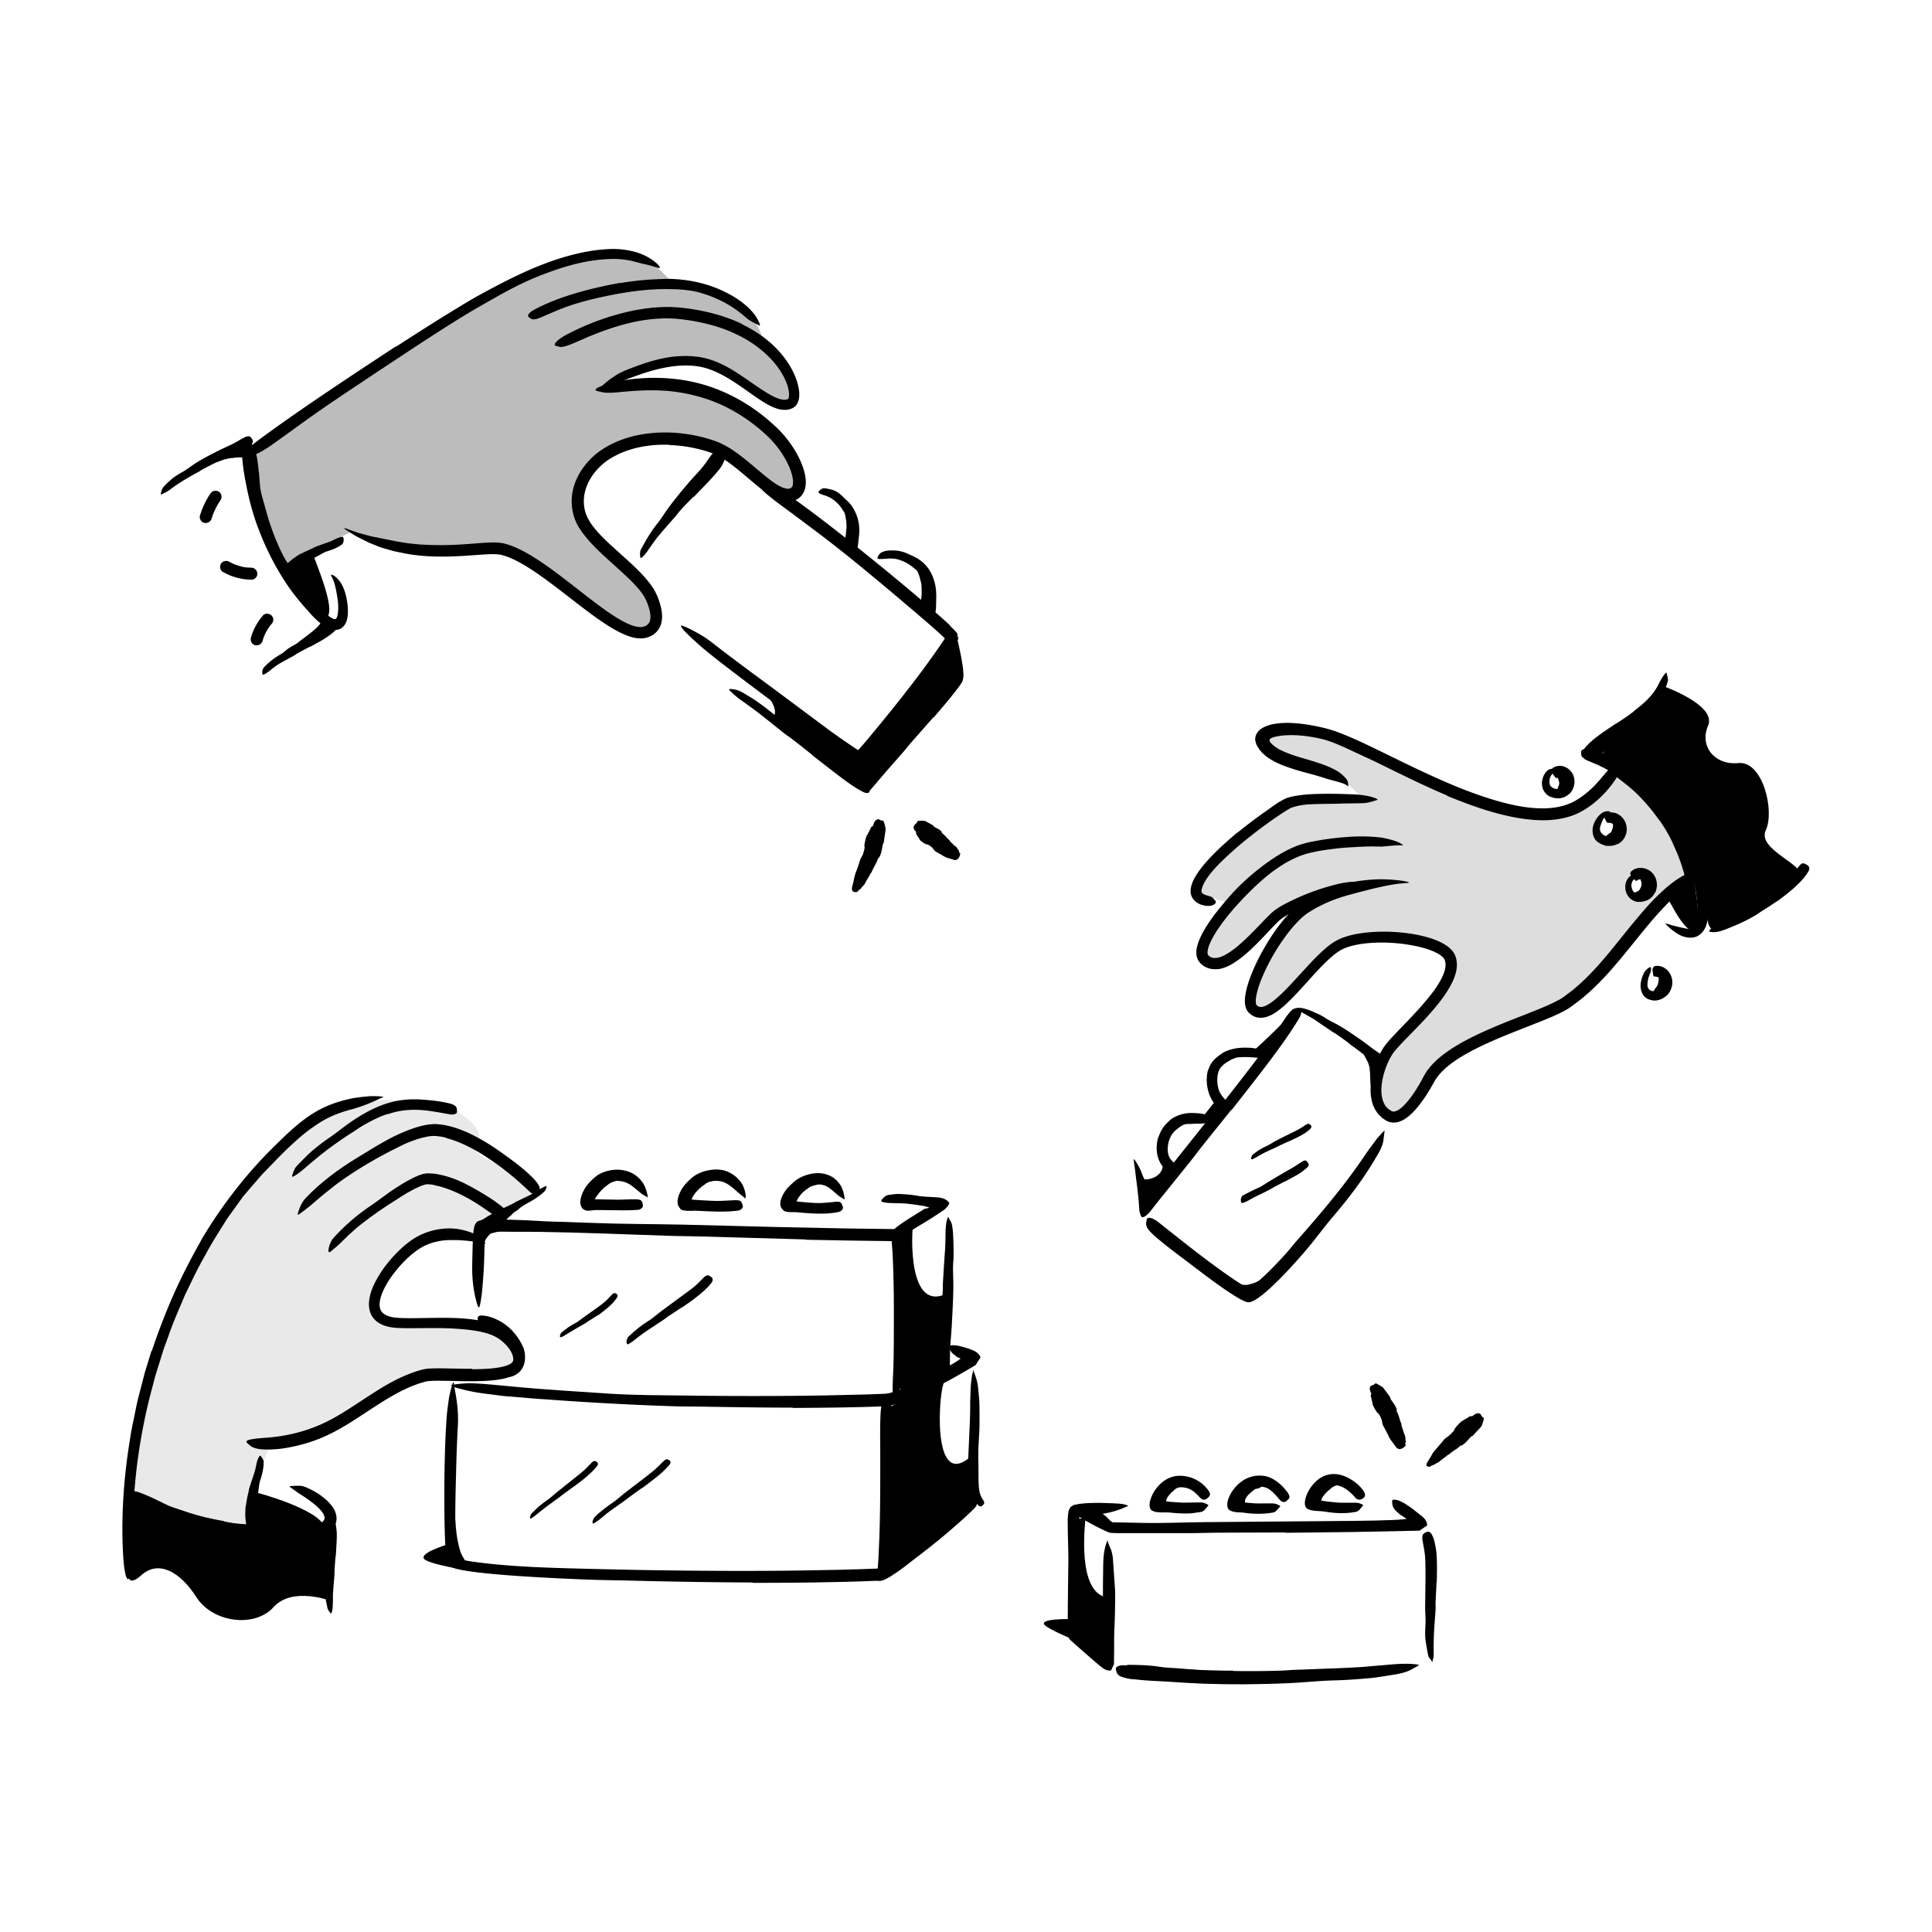 <svg xmlns="http://www.w3.org/2000/svg" viewBox="0 0 520 520">
  <path d="M255.28 347.93c-11.21 6.07-9.84-16.62-9.56-18.05l-3.58 3.36s-2.28 43.83 1.5 42.69c3.78-1.13 10.43-3.14 10.9-9.32s.74-18.68.74-18.68Z" class="cls-4"/>
  <path d="M254.12 372.05c-1.33 1.62-3.46 27.74 6.16 20.77 4.75-3.44 1.7 11.87-1.22 14.6-2.92 2.73-20.57 14.28-20.57 14.28v-42.45l7.23-3.98 8.4-3.23Zm38.02 36.51c0 1.35-2.55 20.58 6.23 21.46v18.27l-9.64-8.03.37-31.24 3.04-.46Zm-171.5 7.08c.23-.07-9.31 2.68-5.92 4.35 3.39 1.67 13.82 3.07 13.82 3.07l-7.4-4.21-.5-3.21Z" class="cls-4"/>
  <path d="M288.46 435.78s-9.95-.26-6.93 1.9c2.24 1.6 9.16 4.36 9.16 4.36l-2.24-6.26Zm-150.55-77.55c.94 1 1.77 2.11 2.4 3.35l.35.67c.1.24.2.47.29.72.15.43.24.88.31 1.33.04.46.07.92.04 1.36-.05.9-.28 1.82-.74 2.61-.4.71-1 1.28-1.66 1.68-.43.26-.88.47-1.35.57-.48.1-.96.12-1.43.11-.29 0-.26-.05-.03-.19.23-.12.62-.41 1.05-.68.38-.24.76-.4 1.09-.64.33-.24.6-.52.82-.81.44-.6.65-1.33.72-2.14.08-1-.26-2.01-.69-2.95-.48-1.05-1.17-2.03-2-2.91-.5-.55-1.06-1.05-1.64-1.52-.91-.69-1.85-1.36-2.88-1.84-.81-.36-1.67-.56-2.52-.73-.19-.04-.38-.06-.56-.1-.69-.16-.86-.37-.89-.95 0-.13-.03-.26-.02-.39.02-.43.39-.7 1-.71 1.76.04 3.53.69 5.13 1.6 1.2.66 2.27 1.57 3.25 2.54l-.03.04Zm175.47 42.89c.4-.34.82-.64 1.25-.91.15-.1.28-.23.44-.31.57-.3 1.16-.53 1.76-.7.26-.09.51-.19.77-.25.33-.09.67-.17 1.03-.11.11.02.12.16.07.34-.05.18-.15.43-.3.52-.27.17-.51.38-.78.5s-.54.23-.83.33c-.36.11-.61.42-.89.65-.31.26-.62.53-.89.84-.17.19-.34.38-.49.58-.23.31-.45.63-.58.99-.09.29-.04.61-.01.9 0 .06.03.13.03.2-.01.23-.2.26-.75.21l-.38-.03c-.42-.05-.75-.22-.85-.47-.23-.73.03-1.45.39-2.07.27-.46.61-.88.99-1.25l.04.03Zm20.74-.47c.42-.43.96-.72 1.48-.99.19-.1.35-.24.55-.31.71-.25 1.43-.39 2.14-.41h.91c.38 0 .77.05 1.11.26.11.07.05.22-.07.39-.12.17-.3.41-.47.48-.62.22-1.03.65-1.63.63-.36.03-.62.33-.9.54-.31.22-.6.49-.9.77-.19.17-.38.34-.54.55-.24.31-.49.64-.62 1.02-.12.29-.07.63-.09.94 0 .07.01.14 0 .21-.06.24-.23.28-.83.2l-.41-.05c-.46-.08-.81-.28-.91-.54-.27-.76-.26-1.59.1-2.28.26-.52.63-.99 1.03-1.44l.05.04Zm21.39.32c.37-.36.76-.69 1.17-1 .15-.11.26-.26.42-.35.56-.35 1.16-.6 1.77-.83.28-.1.55-.21.83-.3.36-.12.8-.07 1.15.12.11.06.07.16-.04.29-.11.12-.26.35-.4.45-.24.22-.46.3-.72.42-.25.12-.52.25-.82.38-.36.15-.62.48-.93.72-.34.27-.67.56-.98.87-.19.19-.38.39-.54.61-.25.33-.51.66-.67 1.04-.12.3-.14.63-.17.95 0 .07 0 .14-.02.21-.07.24-.21.28-.66.2l-.3-.05c-.34-.07-.58-.27-.62-.51-.12-.73.18-1.39.54-2 .27-.45.61-.85.96-1.24l.03.02Zm-59.55 5.74c.37.32.73.65 1.1.97.14.11.31.17.44.3.48.42.91.91 1.37 1.36.2.2.43.36.67.51.31.19.54.5.68.89.04.13-.12.29-.37.44-.25.15-.61.34-.83.33-.42 0-.68-.18-.95-.38-.27-.19-.53-.41-.77-.69-.29-.32-.7-.48-1.06-.72-.38-.28-.77-.56-1.16-.84-.24-.17-.48-.35-.72-.52-.37-.25-.73-.54-1.14-.73-.3-.18-.67-.25-1-.39-.07-.03-.16-.04-.22-.09-.23-.19-.21-.38.04-.83l.17-.31c.2-.33.49-.54.75-.58.38-.05.71-.01 1.03.04.16.03.32.06.46.12.14.07.27.16.4.24.39.25.76.56 1.15.85l-.03.05Zm28.44 44.85-5.68-.55c-.69-.06-1.39-.07-2.08-.14l-7.3-.75c-1.08-.12-2.17-.19-3.24-.25-1.38-.07-2.77-.07-4.13-.49-.42-.19-.36-.28.02-.56.19-.14.46-.28.78-.43.16-.07.34-.14.52-.2.1-.03.19-.06.28-.09.1 0 .19-.01.29-.01 2.83.03 5.65.09 8.48.56 1.69.25 3.47.27 5.2.41l5.73.48 3.53.29c1.78.13 3.57.3 5.34.37 1.38.06 2.73 0 4.1-.01.3 0 .6-.02.9 0 1.12.05 1.47.21 1.68.74.05.12.11.24.14.36.08.4-.39.71-1.22.79-2.45.26-5.02.11-7.59-.04-1.91-.12-3.83-.29-5.74-.44v-.05Zm-62.82-53.76c.04-1.02.09-2.05.13-3.07.01-.37-.02-.74 0-1.12.06-1.31.13-2.63.19-3.94.04-.58.04-1.17.04-1.75.03-.74.07-1.49.18-2.23.04-.23.11-.2.23 0 .12.19.34.55.46.97l.28 1.13c.08.38.11.75.16 1.13.11.75.09 1.51.02 2.28-.07.91.05 1.86.07 2.79l.03 3.08c0 .63 0 1.26.02 1.88.04.94.08 1.88.3 2.77.17.69.49 1.31.83 1.89.08.13.17.24.24.36.22.48.21.68-.17 1.07-.08.08-.15.17-.22.24-.22.22-.72.24-1.08-.13-1.08-1.1-1.46-2.69-1.64-4.14-.13-1.09-.12-2.16-.13-3.19h.05Zm-101.46-78.22c.55-.54 1.19-1.02 1.82-1.46.24-.15.46-.33.7-.47.89-.48 1.87-.71 2.8-.89.42-.05.83-.16 1.24-.19.52-.12 1.07-.01 1.59.08.16.03.14.09 0 .2-.13.1-.37.3-.65.41-.48.24-.97.29-1.43.46-.44.14-.89.29-1.38.45-.55.2-1.03.57-1.5.93-.53.37-1.01.83-1.48 1.31-.27.31-.55.62-.79.96-.39.5-.77 1.03-1.06 1.6-.22.45-.32.95-.46 1.44-.03.1-.05.21-.1.32-.16.38-.34.43-.85.3-.11-.03-.23-.06-.34-.1-.37-.13-.6-.43-.59-.76.01-1.01.47-1.9.99-2.78.4-.65.86-1.27 1.43-1.82l.04.03Zm26.14-.31c.54-.54 1.13-1.02 1.75-1.46.21-.17.43-.35.66-.49.86-.47 1.78-.83 2.76-1 .42-.11.86-.14 1.29-.21.28-.01.57.01.86.05.28.06.55.2.79.35.15.1.02.34-.2.58-.22.23-.5.52-.72.52-.21.03-.41.12-.6.09-.2.02-.4.06-.6.08-.41.08-.83.16-1.28.28-.55.12-1 .54-1.47.87-.53.36-1.03.78-1.51 1.23-.27.3-.58.57-.81.9-.19.24-.38.48-.54.75-.17.25-.32.52-.41.8-.09.21-.13.44-.14.67-.03.23-.03.44 0 .65 0 .09.03.18.02.27.02.3-.12.38-.65.51l-.35.09c-.4.09-.74-.06-.87-.46-.35-1.17.08-2.3.58-3.22.4-.69.88-1.31 1.41-1.87l.04.03Zm28.11.94c.49-.47 1.03-.86 1.58-1.22.2-.14.39-.28.6-.4.76-.38 1.58-.6 2.38-.75.36-.06.7-.15 1.05-.2.23-.02.45-.1.68-.07.23.02.46.07.68.13.14.04.12.17 0 .34-.11.17-.3.42-.52.52-.79.29-1.53.46-2.31.7-.48.13-.87.47-1.27.75a8.364 8.364 0 0 0-1.95 1.81c-.32.41-.6.86-.81 1.34-.14.38-.17.8-.21 1.19-.01.09-.01.17-.03.26-.07.31-.23.38-.7.35-.11 0-.22 0-.33-.02-.36-.04-.62-.25-.68-.55-.18-.9.1-1.81.54-2.6.35-.59.79-1.12 1.26-1.6l.03.03Zm-79.61 6.7c.42-.31.83-.62 1.24-.93.15-.12.26-.27.42-.39.54-.41 1.15-.75 1.71-1.13.25-.16.47-.37.69-.57.27-.26.57-.51.99-.59.2.06.26.16.38.46.12.3.2.68.09.87-.18.36-.46.6-.74.85-.28.24-.58.46-.92.65-.4.23-.68.62-1.03.93-.39.33-.79.67-1.18 1.01-.25.21-.49.42-.73.63-.37.32-.76.63-1.09.98-.26.28-.46.61-.69.91-.05.07-.09.14-.15.2-.22.21-.39.18-.76-.16l-.25-.23c-.27-.27-.38-.59-.31-.83.24-.7.6-1.29 1.13-1.71.37-.34.77-.65 1.16-.98l.04.03Z" class="cls-4"/>
  <path d="M127.99 334.23c.29-.78.67-1.56 1.21-2.26.19-.25.36-.54.62-.75.96-.74 2.11-1.01 3.1-1.04.44-.03.87-.03 1.29-.02.54 0 1.06.04 1.57.21.16.05.13.21-.01.39-.14.18-.4.42-.69.49-.51.11-1 .24-1.45.36l-1.27.31c-.5.12-.79.56-1.09.93-.36.4-.68.93-.9 1.52-.14.36-.26.75-.33 1.14-.12.61-.24 1.25-.24 1.91-.02.51.15 1.04.13 1.58 0 .12.02.24 0 .36-.06.45-.25.57-.81.55-.13 0-.25 0-.38-.02-.42-.05-.73-.28-.85-.57-.38-.88-.42-1.74-.37-2.75.03-.74.16-1.54.41-2.36h.06Zm-6.78 79.41c-.1-1.16-.14-2.31-.17-3.45-.02-.42-.06-.83-.06-1.25 0-1.47.13-2.93.22-4.38.04-.64.05-1.29.06-1.93.03-.82-.03-1.64.2-2.45.06-.25.1-.22.22 0 .08.16.16.32.23.45.11.19.18.4.19.64.14 1.67.28 3.32.26 4.99 0 1 .11 2.03.19 3.04.08 1.11.17 2.22.31 3.33.09.68.18 1.36.32 2.03.19 1.02.43 2.03.75 3 .28.75.67 1.43 1.07 2.1l.27.43c.31.55.28.79-.14 1.17-.09.09-.18.18-.28.26-.34.26-.76.17-1.1-.23-.98-1.2-1.65-2.7-2.02-4.24-.27-1.15-.44-2.33-.57-3.49h.04Z" class="cls-4"/>
  <path fill="#231f20" d="M66.51 124.34s1.34-3.04 3.99-4.77c2.66-1.73 34.11-23 34.11-23l25.5-16.45s21.18-10.86 26.85-11.65c5.67-.79 13.48-.77 16.35.84 2.87 1.61 6.87 5.89 6.87 5.89s13.25 2.28 17.05 5.23 7.23 7.05 7.99 10.83 7.68 7.18 8.45 10.77.89 7.07-1.87 6.65c-2.76-.42-15.4-8.11-15.4-8.11s-7.39-4.65-9.82-4c-2.43.65-17.08 4.02-17.08 4.02l-4.74 3.59s14.64-1.99 22.94.86 14.83 8.13 18.9 10.78c4.08 2.65 8.9 9.47 8.65 13.05s-5.32 5.17-5.71 3.94-14.26-14.15-23.33-14.73-24.61 2.43-27.27 7.36-5.58 8.59-3.05 13.06c2.53 4.47 13.32 14.94 13.32 14.94s7.11 7.42 7.34 11.45-2.09 6.92-5.6 5.49-27.05-17.91-27.05-17.91l-11.16-5.86s-20.82 2.72-27.76.37-10.19-3.9-10.19-3.9-18.43 8.36-18.43 10.34-9.85-29.07-9.85-29.07Z" opacity=".3"/>
  <path d="M70.94 143.42c-.36-.91-.69-1.84-1.03-2.76-.3-.94-.63-1.86-.91-2.81-.18-.7-.44-1.37-.61-2.07-.55-2.48-.93-5-1.16-7.53-.03-.56-.06-1.13-.11-1.69l-.06-1.69c-.05-1.44.16-2.92.71-4.28.19-.42.3-.33.52.07.26.42.61 1.12.75 1.89.32 1.38.4 2.71.57 4.07l.14 1.02c.02.34.03.69.07 1.03.05.69.11 1.39.16 2.09.15 1.69.7 3.37 1.17 5.03.53 1.83.99 3.69 1.63 5.51.36 1.13.8 2.23 1.22 3.34.68 1.66 1.38 3.33 2.22 4.9.65 1.23 1.42 2.35 2.16 3.5.16.26.34.49.49.76.55.98.62 1.36.37 1.81-.06.1-.1.22-.17.3-.22.27-.71.03-1.29-.6-1.73-1.87-3.1-4.15-4.35-6.49-.94-1.74-1.75-3.55-2.54-5.37l.06-.03Z" class="cls-4"/>
  <path d="M84.43 149.56c.31 1.46 6.99 16.49 2.86 16.81s-9.47-12.48-9.47-12.48l6.61-4.33Z" class="cls-4"/>
  <path d="M84.92 172.14c-.72.49-1.47.94-2.19 1.4-.27.17-.5.38-.77.54-.96.54-1.93 1.08-2.89 1.61-.42.26-.82.51-1.24.76-.26.16-.52.34-.78.49-.26.16-.55.29-.9.3-.22.02-.27-.12-.27-.42 0-.15.01-.35.03-.57.04-.2.12-.36.25-.48.46-.42.93-.83 1.41-1.21.52-.34 1.05-.64 1.61-.93.68-.33 1.23-.88 1.84-1.33.67-.49 1.34-.99 2-1.5.4-.32.81-.62 1.2-.96.58-.51 1.19-1 1.67-1.59.38-.45.63-1.01.87-1.52.06-.11.09-.24.15-.34.14-.18.23-.29.43-.28.13.02.25.05.37.09.1.02.22.06.34.11.11.04.22.07.31.11.16.07.26.18.37.36l.19.35c.1.16.04.22.04.34-.27 1.26-1.13 2.18-1.98 3.02-.65.62-1.35 1.16-2.05 1.69l-.04-.04Zm-22.43-48.89c-.7.08-1.4.23-2.11.41-.26.07-.49.2-.75.27-.92.23-1.86.48-2.77.82-.41.14-.79.34-1.17.53-.49.25-.97.52-1.57.56-.28-.17-.22-.12-.23-.46 0-.33.11-.71.36-.92.44-.37.94-.64 1.45-.89s1.04-.47 1.6-.63c.67-.19 1.28-.59 1.96-.83.74-.26 1.51-.47 2.28-.65.48-.09.96-.2 1.45-.25.74-.12 1.5-.11 2.25-.13.59 0 1.19-.08 1.81-.02.14.01.28 0 .41.04.49.15.58.38.45.91-.03.12-.05.25-.1.36-.14.39-.45.65-.76.71-.88.09-1.64 0-2.53.02-.65.04-1.33.05-2.02.19v-.05Zm-5.55 16.34c.2-.66.44-1.3.71-1.94l-.16.39c.53-1.24 1.17-2.42 1.92-3.53.48-.7.16-1.83-.58-2.22-.82-.43-1.71-.17-2.22.58-1.22 1.79-2.15 3.78-2.79 5.85-.25.81.3 1.81 1.13 2 .88.2 1.73-.27 2-1.13Z" class="cls-4"/>
  <g class="cls-6">
    <path d="M60.04 153.97c2.32 1.31 4.94 2.02 7.61 2.06.85.01 1.66-.76 1.62-1.62s-.71-1.61-1.62-1.62c-.28 0-.56-.01-.84-.03-.16-.01-.32-.03-.48-.04-.08 0-.16-.02-.24-.03l.19.03c-.56-.02-1.17-.21-1.71-.35s-1.07-.34-1.6-.54c-.11-.05-.07-.03.11.05-.07-.03-.15-.06-.22-.1-.13-.06-.26-.12-.38-.18-.27-.13-.54-.27-.8-.42-.74-.42-1.81-.2-2.22.58s-.21 1.78.58 2.22Z" class="cls-4"/>
  </g>
  <path d="M70.65 172.52c.16-.55.35-1.09.57-1.62l-.16.39c.47-1.11 1.08-2.15 1.81-3.11l-.25.33c.15-.19.3-.38.46-.56.28-.33.48-.7.48-1.15 0-.4-.18-.87-.48-1.15-.61-.56-1.71-.69-2.3 0-1.5 1.75-2.62 3.77-3.25 6-.23.82.29 1.81 1.13 2s1.75-.26 2-1.13Zm157.17-30.08c.04-.73.03-1.47-.06-2.2-.01-.27-.1-.53-.14-.8-.14-.95-.37-1.91-.77-2.8-.16-.41-.4-.77-.62-1.14-.3-.47-.56-.96-.87-1.45-.09-.16-.06-.15.08-.08.14.08.43.19.71.39.24.19.48.39.7.6.2.23.36.49.53.73.33.51.62 1.05.82 1.62.25.68.57 1.37.78 2.09.23.79.33 1.61.38 2.43.03.5.03 1.01.01 1.51-.02.76-.14 1.52-.23 2.27-.09.58-.06 1.18-.19 1.77-.02.13-.03.26-.08.39-.15.47-.36.56-.81.48-.1-.02-.2-.03-.3-.05a.786.786 0 0 1-.56-.72c-.06-1.01.19-1.9.34-2.86.12-.71.21-1.43.23-2.16h.04Zm20.25 16.58c-.03-.66 0-1.38-.14-2.09-.03-.26-.15-.5-.2-.76-.21-.91-.5-1.83-.92-2.69-.18-.39-.41-.75-.62-1.12-.29-.46-.58-.93-.85-1.41-.08-.15-.04-.16.1-.08s.4.21.65.42c.42.39.85.79 1.21 1.24.35.46.68.94.93 1.47.31.62.72 1.24 1.02 1.9.33.73.57 1.5.73 2.3.07.5.11 1 .12 1.5.03.76-.09 1.52-.18 2.27-.06.29-.07.59-.11.89-.06.29-.13.58-.21.87-.03.13-.07.25-.13.37-.23.44-.42.51-.89.36-.11-.04-.21-.06-.31-.11a.866.866 0 0 1-.52-.79c.03-.47 0-.93.04-1.35 0-.22.05-.42.09-.62.04-.2.05-.42.09-.62.06-.31.05-.63.09-.95-.02-.33.02-.65-.03-.99h.05Zm-45.68 23.9c1.66 1.18 8.57 7.95 5.36 10.46-1.27.99 25.66 19.08 25.66 19.08l24.51-29.53-2.03-11.17-24.13 32-29.36-20.83Z" class="cls-4"/>
  <path d="M218.72 203.27a350.53 350.53 0 0 0-5.6-4.41c-.69-.53-1.42-.99-2.11-1.53-2.39-1.91-4.77-3.85-7.2-5.71-1.08-.82-2.2-1.61-3.28-2.41-.7-.51-1.42-.99-2.1-1.53-.67-.55-1.32-1.14-1.96-1.74-.39-.38-.21-.52.33-.49.53.04 1.47.16 2.39.59.82.37 1.54.88 2.31 1.33.75.47 1.52.91 2.24 1.43 1.44 1.02 2.87 2.09 4.25 3.22 1.65 1.36 3.57 2.49 5.31 3.8 1.93 1.43 3.83 2.89 5.74 4.36l3.51 2.72c1.77 1.37 3.52 2.79 5.31 4.11 1.39 1.03 2.84 1.92 4.26 2.89.32.21.62.42.92.66 1.09.89 1.32 1.32 1.12 2.04-.05.16-.07.34-.14.49-.23.49-.95.47-1.87-.02-1.38-.71-2.68-1.57-3.96-2.49-1.29-.91-2.56-1.89-3.83-2.86-1.88-1.46-3.78-2.93-5.67-4.39l.04-.06Z" class="cls-4"/>
  <path d="m251.25 193.03-6.02 6.83c-.73.83-1.39 1.72-2.12 2.55l-3.86 4.39-1.91 2.21-1.95 2.3-1.02 1.19-.9.66c-.07.06-.16.12-.25.06-.08-.03-.14-.08-.19-.12-.11-.09-.22-.2-.32-.34-.22-.26-.41-.72-.56-1.25-.13-.53-.25-1.12-.34-1.57a94.24 94.24 0 0 1-.67-3.26l-.28-1.64c-.1-.54-.07-1.11-.11-1.67.03-.71-.07-.6.23-.07.15.26.38.63.69 1.08.27.45.49 1 .7 1.61l1.17 3.56s-.02.16.04.1h.04s.02 0 .02-.01l.01-.02.12-.14.93-1.1c.62-.73 1.26-1.44 1.9-2.16 1.84-2.01 3.5-4.3 5.27-6.45l5.89-7.03 3.62-4.32 2.73-3.28 1.33-1.65.62-.83c.18-.27.29-.39.31-.6.05-.31.01-.9-.05-1.39-.06-.52-.14-1.04-.24-1.57l-.59-3.21c-.08-.48-.16-.95-.21-1.45-.14-1.85.11-2.51.88-2.86.17-.08.35-.19.52-.22.59-.11.99.59 1.25 1.8.4 1.82.82 3.73 1.13 5.78.08.51.15 1.04.19 1.6.04.6.11 1.07 0 1.99-.09.5-.24 1.01-.52 1.39-.28.44-.39.57-.56.81-.33.45-.64.85-.96 1.27-1.9 2.44-3.89 4.76-5.89 7.09l-.06-.04Zm-2.84-36.38c-.29-1.13-.78-2.15-1.57-3.01-.29-.33-.66-.57-1-.85-1.18-1.02-2.66-1.81-4.27-2.25-.72-.18-1.47-.23-2.21-.21-.95.07-1.87.15-2.89.11-.32-.04-.35-.25-.18-.63.16-.41.56-.98 1.17-1.22 1.07-.47 2.24-.47 3.37-.43 1.14.07 2.28.34 3.33.81 1.24.57 2.58 1.1 3.7 1.98 1.22.93 2.29 2.24 2.92 3.65.42.86.69 1.77.9 2.67.31 1.38.34 2.8.3 4.18-.04 1.08.01 2.19-.2 3.3-.03.25-.08.49-.15.74-.13.45-.32.71-.59.81-.26.11-.57.08-1-.06-.2-.06-.4-.11-.58-.19-.62-.27-.99-.84-1-1.39.08-1.59.31-3.02.33-4.57.02-1.14-.1-2.31-.45-3.4l.07-.03Zm-20.26-15.84c-.13-.9-.33-1.85-.79-2.71-.16-.32-.37-.6-.58-.88-.63-1.1-1.55-2.05-2.63-2.82l-.75-.47c-.25-.16-.54-.24-.81-.36-.7-.33-1.46-.39-2.15-.88-.22-.14-.15-.39.12-.66.26-.24.77-.66 1.28-.61.45.01.89.11 1.33.21.44.11.9.18 1.31.38.43.16.83.41 1.21.65.36.29.72.59 1.05.91.4.38.78.79 1.22 1.15.41.39.79.81 1.15 1.24.69 1.02 1.3 2.11 1.64 3.3.26.71.36 1.47.47 2.21.03.57.11 1.14.05 1.71l-.04.85c-.04.28-.08.57-.11.85-.02.45-.1.88-.14 1.34-.02.46-.13.91-.25 1.38-.06.2-.07.42-.16.61-.35.71-.76.75-1.54.33-.18-.1-.37-.19-.54-.3-.57-.38-.91-.95-.91-1.39.1-1.23.38-2.2.52-3.36.12-.85.09-1.75-.03-2.65l.07-.02Zm-28.4-53.52c3.18 1.55 6.2 3.53 8.77 6.05 2.54 2.53 4.69 5.52 5.9 9.04.35 1.08.63 2.2.7 3.43.01.63.01 1.27-.21 2-.05.2-.13.4-.23.61-.11.2-.19.41-.34.58-.25.38-.65.61-1.02.85l-.53.21c-.13.06-.28.09-.42.12-.28.07-.56.12-.84.12-1.5.09-2.71-.39-3.8-.87-1.09-.5-2.05-1.09-2.99-1.7-1.87-1.22-3.6-2.51-5.37-3.72-3.51-2.41-7.2-4.65-11.26-5.36-3.64-.6-7.45-.17-11.07.72-4.69 1.11-9.14 3.19-13.86 4.58-1.5.38-1.38.12-.35-.79.51-.46 1.27-1.03 2.21-1.67.47-.31.98-.67 1.56-.98.58-.3 1.19-.6 1.86-.86 2.35-.95 4.75-1.84 7.24-2.54 2.49-.71 5.09-1.19 7.75-1.27.66-.02 1.33-.04 2 0 .67 0 1.33.08 2 .15 1.34.14 2.71.46 3.98.88 2.57.86 4.88 2.15 7.05 3.56 2.37 1.53 4.66 3.21 6.99 4.71 1.16.74 2.34 1.45 3.52 1.94.58.24 1.17.43 1.71.49.26.03.52.03.75 0 .12 0 .22-.05.33-.06.06 0 .11-.03.16-.05.01 0 .03 0 .04-.01.17-.08.26-.19.31-.43.13-.5.1-1.25-.03-1.97-.13-.73-.35-1.47-.65-2.19-.57-1.45-1.38-2.84-2.34-4.13-1.91-2.58-4.4-4.75-7.12-6.56-3.39-2.18-7.19-3.79-11.14-4.81a54.79 54.79 0 0 0-9.17-1.58c-3.06-.23-6.17 0-9.22.5-4.74.81-9.25 2.33-13.65 4.12-.97.39-1.9.82-2.87 1.24-3.59 1.55-4.75 2-5.9 1.6-.26-.08-.57-.13-.75-.23-.59-.32.56-1.65 3.2-3.02 3.89-2.04 8.09-3.77 12.52-5.08 4.43-1.29 9.1-2.2 13.93-2.28 1.78-.03 3.65.09 5.36.32.87.09 1.74.23 2.61.38.87.13 1.74.32 2.6.5 3.46.75 6.87 1.84 10.11 3.39l-.03.07Z" class="cls-4"/>
  <path d="M166.82 76.19c3.42-.55 6.89-.95 10.39-1.06 1.28-.04 2.56-.11 3.84-.05 4.51.21 9.04 1.16 13.18 3.06 1.82.85 3.62 1.82 5.23 3.03 2.04 1.55 4 3.4 4.95 5.83.29.76.14.71-.51.37-.66-.35-1.9-.85-2.92-1.72-3.52-3.2-7.68-5.47-12.4-6.83-2.82-.81-5.93-1-8.97-1.02-3.35-.03-6.73.26-10.09.75-2.07.3-4.14.67-6.19 1.1-3.11.65-6.23 1.39-9.23 2.36-2.34.75-4.56 1.71-6.78 2.66-.49.21-.96.45-1.46.65-1.83.78-2.5.8-3.17.31-.15-.11-.34-.22-.45-.34-.39-.43.19-1.18 1.5-1.92 3.92-2.1 8.34-3.68 12.86-4.93 3.36-.93 6.78-1.67 10.22-2.29l.02.07Z" class="cls-4"/>
  <path d="M106.51 93.35c5.46-3.51 10.91-7.01 16.48-10.39 2.03-1.24 4.1-2.49 6.16-3.62 7.32-3.99 14.86-7.87 23-10.24 3.61-1.03 7.34-1.81 11.09-2.02 2.41-.19 4.91.01 7.3.62 2.4.59 4.69 1.75 6.49 3.44 1.01 1.19.71 1.13-.54.75-.64-.16-1.48-.44-2.48-.68-.5-.12-1.05-.22-1.6-.36-.55-.15-1.13-.3-1.74-.46-2.14-.57-4.39-.77-6.63-.67-2.29.07-4.58.38-6.85.81-2.27.47-4.53 1.09-6.78 1.81-2.23.76-4.46 1.58-6.67 2.5-5.29 2.2-10.46 5.27-15.61 8.2-5.56 3.25-11.04 6.83-16.49 10.38l-10.05 6.63c-5.05 3.38-10.15 6.74-15.12 10.17-3.86 2.66-7.55 5.42-11.34 8.11-.84.59-1.64 1.19-2.5 1.77-3.18 2.13-4.4 2.55-5.53 2.27-.26-.07-.56-.1-.75-.21-.63-.38.43-1.58 2.64-3.27 6.62-4.93 13.83-9.88 21.11-14.77 5.41-3.64 10.89-7.23 16.35-10.83l.05.06Zm-47.99 30.96c-1.31.61-2.6 1.27-3.87 1.96-.47.24-.89.57-1.36.82-1.65.89-3.29 1.81-4.88 2.83-.7.46-1.39.93-2.06 1.42-.43.31-.84.66-1.3.93-.47.27-.96.51-1.45.74-.31.14-.37 0-.28-.35.09-.34.25-.97.62-1.51.71-.88 1.56-1.57 2.39-2.31.87-.68 1.81-1.27 2.79-1.81 1.17-.65 2.24-1.53 3.39-2.27 1.26-.81 2.57-1.54 3.9-2.24.82-.43 1.64-.85 2.47-1.26 1.25-.63 2.54-1.18 3.78-1.8.97-.47 1.87-1.07 2.83-1.56.21-.11.41-.25.64-.32.84-.29 1.17-.2 1.57.38.09.13.19.26.26.39.24.46.05.99-.46 1.39-1.51 1.21-3.27 1.92-5.02 2.76-1.3.6-2.62 1.2-3.91 1.87l-.03-.06ZM83.54 174c-1.11.57-2.21 1.14-3.29 1.74-.4.22-.75.5-1.14.72-1.38.79-2.82 1.5-4.18 2.34-.61.36-1.16.8-1.72 1.23-.34.29-.69.57-1.06.83-.36.27-.73.52-1.18.69-.28.11-.38-.06-.38-.42 0-.18.01-.43.05-.7.05-.26.17-.5.34-.71.62-.73 1.33-1.36 2.07-1.94.74-.58 1.51-1.12 2.34-1.59.98-.57 1.89-1.3 2.86-1.93 1.07-.67 2.16-1.31 3.25-1.95l2.01-1.17c1.01-.6 2.04-1.17 3.01-1.81.75-.5 1.41-1.12 2.1-1.69.15-.13.29-.27.45-.38.6-.43.89-.4 1.4.11.12.12.24.23.34.35.35.42.34.96-.03 1.39-1.1 1.25-2.49 2.22-3.92 3.1-1.08.64-2.19 1.22-3.28 1.84l-.04-.05Zm-2.51-24.97c.93-.48 1.88-.9 2.82-1.32.34-.15.65-.36 1-.5 1.22-.48 2.46-.89 3.67-1.33.54-.19 1.04-.46 1.56-.69.66-.3 1.3-.64 2.05-.72.24-.02.37.34.37.8 0 .45-.13 1.02-.47 1.26-1.2.9-2.55 1.42-3.97 1.85-.85.25-1.6.78-2.38 1.19-.87.45-1.72.91-2.56 1.4-.51.31-1.03.6-1.52.94-.75.5-1.5 1.02-2.15 1.65-.49.49-.84 1.11-1.22 1.7-.09.13-.14.27-.23.39-.36.43-.7.36-1.31-.02-.14-.09-.29-.17-.42-.26-.44-.31-.63-.8-.52-1.31.47-1.38 1.51-2.39 2.62-3.29.83-.67 1.73-1.24 2.63-1.79l.04.06Zm105.64-15.36c-1.27 1.27-2.54 2.56-3.73 3.91-.44.49-.81 1.04-1.24 1.53-1.54 1.74-3.1 3.5-4.59 5.3-.66.8-1.26 1.65-1.85 2.49-.77 1.07-1.43 2.23-2.46 3.13-.31.29-.46.12-.51-.33-.03-.23-.03-.53-.01-.88.01-.35.09-.72.28-1.05 1.3-2.38 2.66-4.73 4.37-6.87 1.04-1.27 1.9-2.74 2.89-4.1 1.09-1.48 2.24-2.94 3.41-4.36.72-.88 1.47-1.74 2.2-2.61 1.13-1.31 2.35-2.54 3.45-3.85.87-1.01 1.57-2.16 2.38-3.24.17-.24.35-.47.57-.67.81-.75 1.26-.77 2.1-.2.19.13.39.25.56.4.58.49.69 1.26.34 2-.28.53-.52 1.1-.87 1.57-.34.48-.71.93-1.09 1.38-.75.9-1.57 1.76-2.39 2.64l-3.73 3.88-.07-.05Zm68.99 34.73.9.87c.37.37.75.75 1.01 1.15.09.1.12.2.13.31.01.11.06.22.05.32v.32l-.01.16v.02c-.22.02.3-.03.25-.02s-.01.05-.01.05l-.02.08c-.11.43-.25.85-.34 1.28-1.21 1.75-1.48 2.2-2.07 3.02l-1.63 2.29a307.95 307.95 0 0 1-3.35 4.49c-2.26 2.97-4.58 5.89-6.93 8.78-1.98 2.42-3.9 4.89-5.94 7.26l-2.6 2.99-1.33 1.48-.45.5c-.19.19-.37.44-.58.58-.41.29-.82.62-1.22.86-.36-.06-.69-.14-1.08-.3-.19-.08-.38-.14-.56-.23l-.54-.35-.85-.56-.65-.45-2.58-1.8-5.1-3.65c-3.39-2.45-6.75-4.93-10.11-7.42-3.92-2.9-7.84-5.84-11.69-8.77-2.47-1.88-4.95-3.77-7.38-5.74-2.44-1.95-4.77-4.03-6.94-6.29-1.26-1.5-.91-1.49.66-.8.79.33 1.85.89 3.09 1.58.62.35 1.29.73 1.97 1.17.67.46 1.36.95 2.06 1.5 4.97 3.87 10.05 7.62 15.15 11.37 5.08 3.78 10.16 7.57 15.28 11.38 1.57 1.17 3.18 2.32 4.81 3.45.82.56 1.64 1.12 2.47 1.68l1.03.68c.17.1.28.21.43.24.11-.1.21-.22.32-.33l.8-.92 1.84-2.17c1.21-1.47 2.42-2.93 3.62-4.39 5.41-6.63 10.71-13.38 15.53-20.42l.94-1.4c.09-.11.15-.22.23-.33.04-.12-.12-.21-.19-.31l-.28-.28-.46-.43c-.82-.76-1.67-1.51-2.52-2.26-1.7-1.49-3.43-2.97-5.16-4.44-6.1-5.17-12.25-10.37-18.46-15.33-4.83-3.86-9.7-7.46-14.59-11.11-1.08-.8-2.14-1.58-3.23-2.38-2-1.52-3.28-2.55-4.1-3.39-.81-.85-1.17-1.48-1.34-2.16-.08-.31-.22-.66-.22-.9 0-.41.5-.43 1.4-.1.9.33 2.21.99 3.73 2.05 9.08 6.19 18.13 13.33 27.12 20.63 3.34 2.71 6.66 5.46 9.96 8.24 3.28 2.82 6.55 5.61 9.79 8.58l-.05.07Z" class="cls-4"/>
  <path d="M180.2 119.72c-3.29-.13-6.58.19-9.71 1.04-1.55.44-3.08.97-4.5 1.71-1.43.72-2.78 1.55-3.93 2.59-2.33 2.06-4.11 4.79-4.71 7.73-.29 1.47-.28 2.97.04 4.42.15.75.43 1.4.7 2.06.38.66.72 1.33 1.21 1.97 1.35 1.89 3.11 3.62 4.92 5.31l5.62 5.09c1.65 1.55 3.3 3.17 4.79 5.05.38.45.73.96 1.07 1.48.36.49.65 1.08.93 1.66.55 1.14.91 2.23 1.23 3.46.28 1.22.48 2.53.22 3.98-.21 1.44-1.21 2.99-2.54 3.72-.62.37-1.37.64-2.1.76-.74.12-1.44.08-2.1 0-1.33-.18-2.47-.63-3.58-1.1-2.18-.99-4.12-2.22-6-3.5-1.88-1.29-3.68-2.64-5.46-4-3.56-2.72-7.04-5.51-10.65-8.07-1.6-1.14-3.23-2.22-4.9-3.19-1.67-.96-3.4-1.84-5.17-2.36-.44-.13-.89-.26-1.3-.28-.4-.08-.87-.08-1.34-.09-.93-.02-1.91.04-2.88.1-1.98.13-3.95.27-5.91.4-5.09.27-10.29.26-15.37-.74-1.26-.28-2.54-.47-3.78-.86-1.24-.37-2.5-.64-3.68-1.19l-1.79-.72c-.59-.25-1.16-.56-1.74-.84l-1.72-.87c-.56-.31-1.1-.66-1.64-.99-2.7-1.69-2.25-1.56.27-.64.64.21 1.37.55 2.28.76.91.21 1.89.52 2.98.8 1.12.22 2.32.43 3.57.72 1.27.21 2.58.56 3.97.76 1.23.2 2.46.42 3.71.52l1.86.18 1.87.09c1.24.08 2.5.05 3.75.09 1.26-.03 2.51-.02 3.78-.1 2.53-.1 5.05-.34 7.68-.52 1.33-.08 2.65-.17 4.21-.04.4.06.83.1 1.21.18l1.07.3c.68.23 1.37.46 2.01.75 2.59 1.11 4.86 2.54 7.07 4.01 2.2 1.48 4.3 3.05 6.37 4.64 4.14 3.16 8.14 6.46 12.34 9.3 1.26.84 2.54 1.63 3.85 2.29 1.3.65 2.68 1.16 3.87 1.22.62.06 1.07-.06 1.54-.26.49-.24.83-.54 1.05-.94.45-.8.41-2.17.04-3.53-.19-.68-.41-1.38-.71-2.07-.13-.36-.3-.65-.46-.95-.16-.3-.3-.61-.53-.9-.75-1.2-1.83-2.32-2.87-3.43-2.19-2.19-4.59-4.27-6.96-6.44-2.59-2.39-5.22-4.87-7.3-8.06-2.14-3.33-2.61-7.58-1.49-11.28 1.13-3.71 3.53-6.82 6.48-9.12 3.01-2.25 6.46-3.67 10.01-4.51 4.38-.97 8.89-1.11 13.28-.52 2.2.29 4.37.74 6.5 1.38 1.06.33 2.11.67 3.18 1.15 1.04.48 2.03 1.04 2.97 1.65 2.83 1.85 5.31 4.05 7.8 6.13 1.25 1.04 2.49 2.07 3.78 2.94.64.43 1.3.83 1.96 1.12.33.19.65.22.97.34.3.08.6.09.85.09.46-.01.9-.3 1.06-.74.16-.38.2-1.13.1-1.82-.19-1.43-.75-2.91-1.43-4.3-1.39-2.79-3.3-5.35-5.58-7.47-3.6-3.37-7.68-6.15-12.06-8.19-4.4-2.02-9.11-3.22-13.91-3.74-1.05-.13-2.11-.14-3.16-.21-1.05-.04-2.11 0-3.18-.02-1.99.07-3.64.14-5.02.29-.69.05-1.32.1-1.89.15-.57.06-1.08.11-1.54.15-1.86.11-2.96.1-3.91-.17-.43-.12-.99-.2-1.27-.35-.47-.25.08-.69 1.5-1.26.71-.29 1.63-.63 2.78-.88 1.14-.28 2.47-.59 4.01-.77 4.53-.63 9.24-.72 13.95-.09 4.71.61 9.4 2 13.77 4.15 4.38 2.12 8.43 4.96 12.02 8.29 1.87 1.67 3.53 3.66 4.92 5.78 1.38 2.15 2.57 4.43 3.22 7.18.21 1.05.4 2.13.15 3.57-.13.77-.5 1.66-1.05 2.3-.55.67-1.31 1.14-2.14 1.38-.41.13-.87.18-1.27.2-.36-.01-.73-.04-1.09-.08-.39-.03-.66-.13-.95-.21-.29-.09-.59-.18-.87-.28-.48-.23-1.01-.45-1.45-.71-.42-.26-.88-.51-1.27-.79-1.61-1.09-2.98-2.25-4.34-3.39-1.36-1.14-2.67-2.28-3.99-3.34-1.33-1.05-2.66-2.08-4.03-2.89-1.39-.84-2.67-1.38-4.32-1.88-3.16-.94-6.47-1.53-9.78-1.61v-.08ZM73.59 144.4c1.4 3.3 3.06 6.5 4.96 9.56.69 1.12 1.49 2.16 2.24 3.23 1.32 1.89 2.73 3.73 4.27 5.42.77.84 1.57 1.65 2.4 2.4.42.36.85.71 1.29 1 .22.15.44.29.65.39.11.06.23.12.26.13.06.03.13.05.19.07.23.08.53.04.68-.18.08-.1.13-.22.18-.33.04-.12.07-.21.13-.47.2-.89.22-1.9.17-2.88-.06-1.28-.31-2.55-.54-3.82-.26-1.25-.56-2.53-1.16-3.63-.39-.64-.21-.77.5-.38.68.4 1.8 1.46 2.47 2.99.62 1.34.97 2.77 1.18 4.23.11.73.17 1.48.18 2.25 0 .39 0 .78-.05 1.19-.01.2-.05.42-.08.63-.01.11-.04.21-.07.34-.04.16-.05.33-.12.49-.38 1.29-1.36 2.35-2.65 2.48-.63.08-1.26-.05-1.9-.26-.18-.07-.31-.12-.4-.16l-.3-.15c-.2-.1-.37-.2-.56-.31-1.38-.86-2.45-1.85-3.45-2.91-2.33-2.55-4.63-5.19-6.57-8.03a72.304 72.304 0 0 1-5.59-9.83c-.99-2.1-1.87-4.24-2.67-6.41-1.2-3.3-2.11-6.71-2.8-10.13-.53-2.66-1.04-5.29-1.22-8-.05-.6-.09-1.18-.1-1.79.04-2.24.42-2.94 1.19-3.33.18-.09.36-.21.53-.25.59-.14.95.78 1.09 2.32.31 4.56.93 9.26 2.17 13.92.91 3.45 2.09 6.87 3.56 10.17l-.07.04Z" class="cls-4"/>
  <path fill="#231f20" d="M34.83 401.4s6.67-35.12 9.59-42.7c2.92-7.58 16.59-33.72 21.25-39.31 4.66-5.59 17.9-19.26 23.36-20.93 5.45-1.66 15.83-3.53 20.07-1.58 4.23 1.96 13.54 2.09 13.54 2.09s8.88 4.89 5.57 8.67 11.92 7.66 11.92 7.66l5.95 6.14-9.63 5.82s-6.16 1.45-6.59 5.97c-.44 4.53-2.92-.34-2.92-.34s-16.19-1.61-19.28 4.9c-3.09 6.51-8.83 13.2-6.85 15.31 1.98 2.11 13.36 2.66 13.36 2.66s19.38.71 22.39 4.37 5.02 9.08-4.04 9.77c-9.05.69-20.61 1.66-20.61 1.66s-20.51 8.74-22.9 11.43-16.48 6.38-16.48 6.38-2.85 6.22-3.67 12.35-2.59 12.23-2.59 12.23l-31.45-12.54Z" opacity=".1"/>
  <path d="M68.87 401.71c.59 0 17.2 4.69 18.33 9.17s-19.26.8-19.26.8l.92-9.98Zm-14.64 9.04c-1.74-.5-3.46-1.09-5.16-1.68-.62-.22-1.26-.39-1.88-.63-2.16-.87-4.28-1.85-6.31-2.97-.9-.51-1.84-.92-2.73-1.42-.56-.33-1.14-.64-1.69-1-.56-.35-1.04-.81-1.55-1.24-.3-.28-.18-.38.24-.42.41-.01 1.17-.09 1.88.14 2.51.84 4.78 1.99 7.13 3.15 1.38.75 2.96 1.21 4.47 1.72 1.66.59 3.35 1.11 5.06 1.6 1.05.29 2.11.58 3.17.82 1.61.37 3.24.77 4.87 1.04 1.27.2 2.54.24 3.81.35.28.02.56.02.84.06 1.03.16 1.33.39 1.46 1.05.03.15.07.3.08.45.02.49-.46.83-1.25.88-2.33.13-4.72-.19-7.12-.6-1.79-.29-3.55-.77-5.32-1.23v-.06Z" class="cls-4"/>
  <path d="M34.64 421.69s-1.68-18.68 2.64-17.72 20.12 7.66 25.98 8.28 25.77.56 25.77.56v18.07s-10.34-3.95-15.42 1.69c-5.08 5.65-16.38 4.14-20.71-2.64-4.33-6.78-10.16-10.21-14.87-5.95-4.71 4.26-3.39-2.3-3.39-2.3Zm82.27-102.75-.96-.14c-.32-.04-.62-.04-.93-.06-.15 0-.2.03-.3.04-.1.02-.17 0-.34.06-.29.1-.58.17-.89.29-1.26.5-2.55 1.17-3.81 1.88-.92.52-1.79 1.14-2.7 1.7-3.21 1.99-6.36 4.14-9.36 6.47-1.34 1.03-2.62 2.15-3.84 3.28-.77.74-1.54 1.49-2.3 2.26-.38.38-.8.71-1.21 1.06-.4.36-.81.71-1.23 1.05-.55.4-.7.16-.62-.53.09-.68.39-1.87 1.16-2.91 3.02-3.38 6.42-6.33 10.17-8.86 2.25-1.5 4.42-3.27 6.75-4.78 1.29-.82 2.58-1.63 3.96-2.34.67-.38 1.4-.7 2.14-1.02.41-.14.76-.3 1.21-.41.48-.09 1.01-.21 1.39-.17 2.05 0 3.95.47 5.78 1.04 2.77.89 5.33 2.25 7.79 3.68 1.9 1.13 3.78 2.25 5.54 3.62.39.29.79.57 1.15.91 1.37 1.23 1.55 1.88 1.17 2.71-.09.19-.16.41-.28.57-.4.55-1.29.39-2.24-.37-2.95-2.18-6.01-4.4-9.41-6.12-1.25-.64-2.54-1.23-3.84-1.71-1.3-.49-2.63-.91-3.94-1.12v-.08Z" class="cls-4"/>
  <path d="m120.14 306.24-1.3-.3c-.43-.07-.85-.1-1.28-.16-.83-.08-1.6-.04-2.5.13-1.75.3-3.57.93-5.34 1.65-1.3.53-2.54 1.22-3.81 1.84-4.48 2.24-8.87 4.82-13.07 7.69-1.87 1.27-3.64 2.68-5.38 4.09-1.12.9-2.2 1.84-3.29 2.78-.53.48-1.09.93-1.67 1.36-.56.45-1.13.88-1.72 1.31-.73.53-.76.37-.5-.44.25-.8.76-2.34 1.9-3.63 4.16-4.4 9.01-7.96 14.18-11.09 3.1-1.85 6.25-3.91 9.6-5.57 1.85-.9 3.74-1.73 5.74-2.37 1.01-.31 2.02-.61 3.1-.78.53-.1 1.09-.15 1.64-.19l.85-.02.81.07c2.67.24 5.14 1.08 7.47 2.09 3.52 1.57 6.78 3.61 9.83 5.82 2.38 1.71 4.73 3.4 6.89 5.42.47.45.94.88 1.4 1.36.81.92 1.31 1.56 1.5 2.13.19.57.15 1-.06 1.45-.1.21-.17.44-.3.6-.43.54-1.43.09-2.6-1.04-3.5-3.37-7.55-6.65-11.91-9.41-3.22-2.05-6.69-3.81-10.21-4.72v-.08Z" class="cls-4"/>
  <path d="M104.29 299.84c-2.3.74-4.53 1.91-6.74 3.18-.8.48-1.56 1.02-2.34 1.53a105.05 105.05 0 0 0-8.17 5.71c-1.16.91-2.3 1.88-3.43 2.81-1.46 1.2-2.8 2.55-4.49 3.49-.52.31-.57.13-.4-.42.09-.28.23-.65.41-1.09.1-.21.19-.46.33-.68.14-.21.31-.42.5-.62 1.35-1.4 2.7-2.82 4.17-4.1 1.5-1.24 3.05-2.45 4.68-3.55 1.95-1.33 3.82-2.91 5.83-4.27 2.21-1.49 4.52-2.86 7.03-3.93 1.55-.65 3.15-1.18 4.8-1.52 2.49-.52 5.08-.6 7.57-.39 1.94.15 3.86.34 5.75.74.41.09.83.16 1.24.27 1.52.42 1.9.87 1.95 1.68.01.19.05.38.03.56-.06.59-.82.84-1.92.69-3.23-.56-6.45-1.25-9.68-1.22-2.39 0-4.79.38-7.09 1.2l-.03-.06Z" class="cls-4"/>
  <path d="M40.85 363.63c2.61-7.73 5.65-15.32 9.4-22.56 1.34-2.65 2.79-5.26 4.23-7.86 5.39-9 11.88-17.35 19.35-24.69 3.29-3.22 6.67-6.57 10.73-9.03 2.6-1.59 5.49-2.72 8.41-3.45.73-.18 1.47-.34 2.2-.49.74-.11 1.48-.22 2.22-.3.74-.08 1.48-.15 2.22-.21.74-.04 1.49 0 2.23.02 1.87.17 1.61.1.13.74-1.47.73-4.17 1.91-7.3 2.78-2.79.72-5.44 1.7-7.83 3.1-2.39 1.43-4.68 3.14-6.86 5.08a99.81 99.81 0 0 0-6.36 6.17l-3.1 3.19-2.92 3.38c-.58.68-1.16 1.36-1.75 2.04-.59.68-1.09 1.44-1.63 2.17-1.06 1.48-2.12 2.96-3.19 4.45-1.91 3.13-3.97 6.2-5.66 9.45-2.04 3.47-3.72 7.13-5.5 10.75-1.56 3.71-3.23 7.39-4.53 11.22l-1.28 3.5-1.11 3.56-1.11 3.56c-.34 1.19-.63 2.4-.95 3.61-1.97 7.27-3.34 14.74-4.21 22.17-.29 2.89-.6 5.76-.66 8.63l-.17 4.29c-.04 1.43 0 2.86 0 4.3 0 1.26.01 2.5.02 3.77.16 4.72-.05 6.22-.75 7.27-.16.24-.32.55-.49.7-.55.49-1.08-1.43-1.4-4.94-.73-10.4-.07-21.47 1.72-32.38.27-2.04.71-4.05 1.12-6.06.42-2.01.78-4.04 1.33-6.03l1.54-5.99 1.81-5.91h.07Zm25.31 41.72c.18-1.22.39-2.42.68-3.58.1-.42.14-.86.27-1.27.44-1.46.96-2.87 1.4-4.28.2-.63.32-1.27.46-1.9.09-.4.17-.81.28-1.21.14-.4.36-.78.56-1.16.14-.24.27-.18.47.08.18.25.54.73.68 1.25.06 1.77-.37 3.43-.89 5.06-.34.97-.38 2.03-.54 3.04-.15 1.11-.38 2.21-.46 3.31-.08.68-.1 1.36-.11 2.04.03 1.03.05 2.07.32 3.06.19.77.61 1.47.95 2.17.08.15.19.29.26.45.26.58.12.84-.6 1.28-.16.1-.33.21-.49.29-.57.3-1.16.22-1.52-.21-.55-.63-.93-1.37-1.25-2.16-.26-.79-.44-1.63-.52-2.48-.16-1.26-.08-2.53 0-3.78h.07Zm24.16 13.52c-.11 1.27-.21 2.55-.28 3.84-.02.47 0 .93-.03 1.4-.15 1.65-.3 3.31-.39 4.97-.05.74.02 1.47-.03 2.2-.05.94.02 1.88-.36 2.82-.1.29-.14.25-.32 0-.13-.18-.27-.35-.38-.5-.08-.1-.18-.22-.24-.34-.05-.12-.1-.25-.13-.38l-.31-1.42c-.05-.24-.1-.47-.13-.71l-.04-.71c-.04-.95-.04-1.91.03-2.88.09-1.15-.09-2.35-.13-3.53-.02-1.3.02-2.6.06-3.9l.08-2.4c.03-1.21.12-2.43.1-3.64-.02-.94-.17-1.87-.21-2.83-.01-.21-.05-.42-.04-.63.04-.79.27-1.02 1.04-1.08.18-.02.35-.04.53-.04.59 0 1.04.37 1.16.92.18.81.28 1.63.34 2.47.03.83 0 1.68-.04 2.53-.07 1.27-.15 2.56-.22 3.84h-.07Zm36.73-50.35c2.08 0 4.15-.06 6.12-.3.98-.12 1.93-.31 2.78-.55.84-.24 1.59-.61 1.88-.96.17-.16.21-.32.29-.52.05-.25.03-.6-.04-.97-.15-.74-.55-1.54-1.08-2.26-.53-.73-1.18-1.4-1.92-2.01-.19-.14-.37-.31-.56-.44l-.57-.36c-.36-.26-.79-.46-1.22-.65-.6-.32-1.32-.49-1.98-.73-.71-.16-1.4-.36-2.14-.48-1.45-.26-2.94-.44-4.45-.56-2.66-.23-5.36-.28-8.08-.28-2.73 0-5.45.09-8.26 0-1.37-.03-2.94-.16-4.42-.69a7.26 7.26 0 0 1-2.16-1.21c-.64-.58-1.2-1.3-1.51-2.12-.64-1.64-.46-3.29-.13-4.74.36-1.46.94-2.8 1.62-4.06 1.21-2.24 2.69-4.28 4.36-6.15 1.68-1.86 3.51-3.59 5.64-5 2.81-1.82 6.07-2.76 9.38-2.85 1.66-.03 3.31.21 4.9.67 1.57.47 3.15 1.09 4.35 2.24.66.85.9 1.21.86 1.22-.05.03-.45-.26-1.32-.36-1.77-.19-4.55-.69-7.72-.63-2.79-.07-5.68.57-8.07 1.89-2.4 1.39-4.64 3.49-6.55 5.75-1.89 2.27-3.62 4.82-4.47 7.45-.43 1.3-.55 2.61-.2 3.53.3.91 1.21 1.57 2.49 1.96 1.52.42 3.45.42 5.36.44 1.92 0 3.87-.04 5.84-.07 3.93-.06 7.94-.08 11.95.52 2.19.33 4.42.86 6.55 1.91.53.24 1.04.61 1.55.92.5.33.93.7 1.37 1.08.88.77 1.67 1.67 2.33 2.69.64 1.03 1.18 2.18 1.33 3.54.04.34.04.69 0 1.06-.07.37-.11.77-.29 1.12-.27.76-.81 1.31-1.33 1.78-1.09.86-2.26 1.26-3.38 1.58-1.13.3-2.25.46-3.35.58-5.43.54-10.76.06-15.94.14-.98.04-1.89.05-2.71.32l-1.38.41-1.36.5c-1.8.71-3.57 1.55-5.28 2.52-3.44 1.92-6.71 4.19-10.07 6.35-2.61 1.69-5.27 3.31-8.13 4.63-2.85 1.33-5.84 2.3-8.93 2.96-1.36.29-2.7.53-4.1.67-5.2.46-6.87-.23-7.86-1.15-.23-.22-.53-.45-.65-.65-.2-.35.23-.6 1.13-.78.91-.19 2.3-.34 4.06-.45 5.23-.36 10.51-1.6 15.38-3.86 4.87-2.24 9.44-5.64 14.43-8.76 3.69-2.33 7.72-4.5 12.25-5.72 1.52-.34 2.59-.31 3.74-.34 1.12-.01 2.21 0 3.3.03 2.16.04 4.29.1 6.39.09v.08Z" class="cls-4"/>
  <path d="M60.23 409.49c3.58.7 7.2 1.23 10.83 1.57 1.32.12 2.65.1 3.97.16 2.32.1 4.65.11 6.9-.14 1.12-.13 2.22-.32 3.2-.66.98-.33 1.83-.82 2.1-1.35.26-.47.12-1.16-.4-1.92-.51-.75-1.24-1.46-1.99-2.1a36.98 36.98 0 0 0-3.15-2.31c-.54-.37-1.12-.68-1.65-1.08-.54-.39-1.08-.78-1.64-1.17-.7-.48-.62-.46.17-.52.39-.02.98-.1 1.67-.07.35 0 .74 0 1.12.08.38.08.75.22 1.13.38.67.3 1.33.62 1.98.97l.97.55.92.64c1.21.91 2.39 1.88 3.41 3.45.49.81.95 2.04.77 3.3-.17 1.32-.99 2.41-1.78 3.03-.8.66-1.61 1.01-2.4 1.27-.79.26-1.56.43-2.31.55-3.59.52-7.11.77-10.61.65-3.83-.14-7.61-.61-11.36-1.23-2.3-.39-4.59-.84-6.87-1.34-3.45-.76-6.87-1.73-10.23-2.77-2.61-.82-5.23-1.54-7.79-2.73-.56-.26-1.13-.51-1.67-.86-2-1.31-2.41-2.22-2.06-3.19.08-.23.14-.47.26-.65.45-.6 1.33-.34 2.61.29 3.86 1.87 8.5 3.4 13.2 4.69 3.51.95 7.1 1.79 10.72 2.42v.09Zm195.58-1.58c1.31-1.15 2.64-2.32 3.87-3.51.39-.4.35-.3.41-.4.02-.06.02-.04.03-.18l.05-.63.15-2.62c.06-1.29.03-2.58.09-3.86l.61-13.65c.09-2.02.11-4.05.11-6.06l.15-3.87c.04-.65.13-1.29.21-1.93l.13-.97c.05-.32.16-.64.23-.96.23-.8.1-.69.29-.01.24.68.75 1.94 1.02 3.42.16 1.32.27 2.63.39 3.95.09 1.32.07 2.63.09 3.95 0 1.32 0 2.64-.03 3.96-.05 1.32-.13 2.64-.21 3.97-.22 3.17-.09 6.48-.17 9.73-.05 1.79-.09 3.57-.18 5.39-.03.35-.02 1.25-.37 1.81-.18.27-.46.58-.65.76l-.5.49-1.98 1.85c-1.64 1.49-3.31 2.93-4.99 4.37-2.55 2.17-5.21 4.23-7.85 6.26-2.06 1.56-4.02 3.2-6.24 4.61-.48.32-.94.65-1.47.91-.48.25-.89.45-1.24.6-.35.14-.69.16-.96.19-.54.03-.9-.1-1.23-.36-.15-.12-.33-.23-.43-.36-.34-.45.28-1.2 1.47-2 3.64-2.32 7.38-5.11 11.07-8.05 2.74-2.19 5.46-4.45 8.08-6.82l.05.05Z" class="cls-4"/>
  <path d="M202.59 425.93c-10.84-.05-21.67-.22-32.51-.5-3.95-.1-7.91-.13-11.86-.28-6.96-.27-13.93-.61-20.89-1.12-3.48-.27-6.96-.56-10.46-1.04-.87-.12-1.75-.26-2.64-.43-.44-.09-.89-.19-1.34-.3-.24-.07-.44-.12-.71-.22-.3-.12-.61-.22-.89-.4-.62-.29-.9-.96-1.02-1.59-.09-.36-.1-.55-.14-.79a7.87 7.87 0 0 1-.08-.68c-.1-.9-.15-1.78-.2-2.66-.29-6.23-.28-12.44-.23-18.59.07-3.95.15-7.9.35-11.85.12-1.97.2-3.95.43-5.92l.39-2.95c.15-.98.41-1.95.64-2.92.72-2.4.61-2.07.94.05.38 2.13 1.16 5.99.83 10.48-.21 3.99-.35 7.98-.44 11.98-.11 4-.21 8-.22 12 0 2 0 4 .05 5.98a59.596 59.596 0 0 0 .23 4.39l.09.77c.02.07.04.07.2.14.4.12.83.24 1.3.34.92.2 1.89.37 2.87.51 1.96.28 3.95.5 5.95.7 9.59.93 19.68 1.07 29.58 1.33 10.88.26 21.78.41 32.67.44 6.7.02 13.41 0 20.11-.1 3.42-.06 6.84-.13 10.26-.19 1.71-.05 3.41-.1 5.12-.14 1.56-.06 3.12-.12 4.67-.17l.36-.02h.18c.06-.01.04-.11.06-.16.03-.23.05-.47.07-.71.05-.75.09-1.5.14-2.24.07-1.65.15-3.29.22-4.93.28-7.82.25-15.51.25-23.25l-.03-5.09c.03-6.37.22-8.39 1.15-9.76.2-.31.39-.72.58-.9.59-.61 1.31 1.99 1.45 6.67.25 6.82.31 13.82.22 20.92-.04 3.55-.16 7.12-.29 10.72-.08 1.8-.17 3.6-.25 5.41l-.08 1.36-.12 1.69c-.03.45-.07.89-.13 1.33-.06.43-.19.83-.54.98l-.4.29-.03.02c-.21-.22.28.31.22.26h-.02l-.06.03-.13.05-.25.11-1 .43c-.52.02-1.06.05-1.59.07l-4.3.16-4.1.12-8.21.16c-5.47.08-10.95.1-16.42.11v-.08Zm50.8-72.26c.15-2.15.24-4.32.36-6.49.05-.79 0-1.58.06-2.37.19-2.79.33-5.59.55-8.4.08-1.24.1-2.49.12-3.73 0-.79.01-1.59.09-2.38.04-.4.08-.79.13-1.19.04-.4.22-.79.31-1.18.16-.49.18-.42.4 0 .11.21.28.51.51.87.18.36.3.78.37 1.24.28 1.61.27 3.22.34 4.83.03 1.61.08 3.23-.06 4.86-.15 1.95.02 3.97.02 5.97.01 2.19-.09 4.39-.19 6.59l-.21 4.06c-.09 2.05-.32 4.11-.43 6.14-.09 1.58-.05 3.15-.11 4.72 0 .35 0 .69-.04 1.04-.13 1.29-.54 1.65-1.16 1.85-.14.04-.28.11-.41.13-.22.03-.4-.09-.57-.35-.17-.26-.37-.65-.41-1.12-.24-2.8-.09-5.68-.02-8.59.05-2.16.21-4.33.29-6.5h.07Zm-4.22-28.35c.06 0 .14-.03.23-.05.11-.04.29-.11.48-.19.05-.02.1-.04.14-.07 0-.03-.01-.04-.02-.05a.298.298 0 0 0-.11-.07c-.1-.05-.33-.02-.43-.07-.1-.04-.23-.09-.39-.14 0-.01-.15-.03-.3-.06l-.41-.07-.83-.13c-1.1-.17-2.21-.32-3.33-.44-.99-.11-1.98-.13-2.96-.13-1.26-.08-2.51.02-3.77-.36-.4-.23-.36-.31-.04-.73.16-.21.39-.43.68-.66.29-.24.63-.42 1-.47.66-.1 1.32-.18 1.98-.25.66-.04 1.32 0 1.98.03 1.31.07 2.63.21 3.93.44.39.07.79.12 1.19.16l.6.05.72.05c.68.04 1.36.09 2.08.11.69.06 1.43.1 1.97.26.6.15.97.38 1.25.59.3.22.49.39.67.66.08.11 0 .19-.03.25l-.11.21c-.08.14-.14.27-.25.42l-.48.53c-.16.18-.28.35-.59.54l-.2.14-2.08 1.39-1.01.65-.69.43c-1.4.88-2.85 1.7-4.23 2.59-1.07.69-2.04 1.51-3.08 2.25-.23.16-.44.35-.68.5-.44.28-.77.39-1.07.35-.31-.07-.57-.26-.84-.54-.12-.12-.25-.23-.35-.34-.16-.19-.19-.43-.16-.76.03-.34.16-.72.44-.97 1.66-1.56 3.61-2.77 5.57-4.01l2.2-1.37 1.1-.69c.06-.04.07-.04.06-.04h.06l.08.03Zm-114.26.12c1.03-.48 2.07-.95 3.08-1.46.37-.18.71-.42 1.08-.6l1.97-.96c.66-.31 1.32-.62 1.97-.96.58-.3 1.13-.64 1.67-.98.68-.47 1.38-.9 2.16-1.21.24-.1.3.05.24.34-.07.28-.24.75-.58 1.11a20.97 20.97 0 0 1-4.19 2.92c-.92.46-1.78 1.08-2.68 1.61-.99.57-2 1.12-3.01 1.67l-1.86 1c-.94.51-1.89.99-2.79 1.56-.7.44-1.31.98-1.95 1.49-.14.11-.27.24-.42.34-.55.38-.81.36-1.24-.08-.1-.1-.21-.2-.29-.3-.3-.37-.26-.84.09-1.2 1.05-1.09 2.35-1.91 3.69-2.68 1-.57 2.01-1.1 3.03-1.63l.03.05Zm21.8-.32c-.9-1.02-.51-2.74.21-4.31.16-.39.42-.79.61-1.14.16-.24.33-.47.51-.7.36-.45.74-.87 1.15-1.27.6-.57 1.22-1.16 1.95-1.58 1.29-.75 2.76-1.15 4.19-1.27 1.41-.11 2.9.1 4.26.66a7.64 7.64 0 0 1 3.02 2.3c.52.59.86 1.3 1.13 1.99.13.35.24.7.34 1.05.11.34.18.7.22 1.07.05.47.08.4-.28.17-.4-.2-1.16-.62-1.77-1.15-2.29-1.9-3.32-2.92-5.84-3.09-1.48-.19-2.91.48-4.09 1.33-.66.47-1.27 1.06-1.78 1.73l-.19.25-.15.2c-.06.08-.12.16-.18.25-.11.18-.22.38-.3.6-.03.09-.06.19-.08.29-.01.09-.04.24.06.25l.54.03.58.02c1.78.03 3.56.06 5.32.1 1.42 0 2.83-.11 4.26-.1.32 0 .63-.02.95 0 .59.05.98.13 1.22.34.24.24.35.52.4.9.03.17.07.34.07.5 0 .27-.13.48-.37.68-.24.2-.59.41-.99.41-2.42.18-4.94.12-7.51.09l-2.31-.03h-1.54c-.79.03-1.65.23-2.39.15l-.45-.12c-.13-.05-.22-.13-.33-.19-.23-.13-.38-.26-.52-.4l.06-.05Zm26.34.08c-.11-.1-.19-.18-.28-.31-.11-.15-.19-.33-.26-.5-.11-.34-.16-.7-.13-1.1.02-.77.31-1.62.69-2.43.16-.39.45-.84.63-1.14.17-.25.35-.48.53-.71.37-.46.78-.89 1.21-1.29.63-.58 1.27-1.16 2.02-1.58 1.33-.73 2.79-1.16 4.23-1.3 1.38-.18 3.05-.02 4.41.64.61.29 1.19.62 1.7 1.03.52.4.95.88 1.36 1.36.52.61.89 1.34 1.15 2.08.12.37.23.75.3 1.14.04.19.06.39.09.58.01.2-.02.4-.03.6-.09.5-.04.41-.32.09-.32-.32-1-.78-1.58-1.32-1.07-.94-1.97-1.73-2.87-2.29-.9-.57-1.8-.88-3.03-.92-1.57-.12-3.08.55-4.32 1.42a8.61 8.61 0 0 0-1.87 1.75c-.12.15-.28.38-.36.49-.06.08-.12.17-.18.26-.11.19-.22.39-.3.62-.03.13-.11.31-.02.43.12.04.26.04.4.06.3.03.54.06.94.09 1.87.1 3.75.24 5.62.28 1.45.02 2.88-.11 4.32-.16.32-.01.63-.05.95-.04.59.02.98.06 1.25.25.26.22.4.48.5.85.04.17.11.33.13.49.04.26-.07.49-.3.72-.23.22-.58.47-1.01.49-2.56.35-5.22.3-7.91.2-1-.05-2-.1-3-.14l-.81-.04c-.51.08-1.02.02-1.53.04-.52.03-.97-.08-1.45-.12l-.18-.02-.12-.06-.23-.13c-.15-.09-.32-.17-.4-.28l.07-.06Zm27.79.47c-.27-.18-.38-.36-.53-.56-.19-.3-.25-.63-.29-.95-.04-.65.16-1.38.48-2.11.32-.73.79-1.45 1.31-2.1.35-.42.73-.81 1.13-1.17.58-.53 1.16-1.08 1.84-1.49 1.2-.71 2.54-1.2 3.9-1.41 1.32-.24 2.83-.17 4.19.36.6.24 1.19.53 1.68.92.51.38.92.85 1.29 1.31.49.59.79 1.28 1.02 1.96.12.34.21.68.29 1.03.09.34.15.68.16 1.04.02.45.06.39-.29.16-.38-.21-1.12-.62-1.69-1.15-2.22-1.89-2.98-2.73-5.37-2.73-1.44-.06-2.8.68-3.96 1.53-.33.23-.64.49-.94.77-.15.14-.29.28-.44.43l-.36.4c-.25.27-.53.61-.68 1.05-.02.07-.04.16 0 .23.06.04.13.03.19.05l.42.08c.25.03.46.07.77.11 1.73.16 3.48.35 5.21.37 1.34.02 2.66-.14 3.98-.26.29-.02.57-.08.87-.1.54-.02.89 0 1.15.15.25.19.4.45.53.81.06.16.13.32.17.47.06.26-.02.5-.21.74-.2.24-.51.52-.92.58-2.43.54-4.99.52-7.54.38-.83-.04-1.65-.11-2.48-.18l-1.48-.13c-.82 0-1.7 0-2.49-.09l-.58-.19c-.19-.06-.27-.18-.42-.26l.07-.06Z" class="cls-4"/>
  <path d="m216.9 333.6-27.16-.78c-3.3-.1-6.61-.09-9.9-.21-11.64-.39-23.27-.88-34.9-1.06-2.38 0-4.76-.01-7.14-.02l-3.56-.03h-1.78l-.89-.01c-.21-.02-.28.04-.46-.03-.13.11-.44-.08-.45.19-.11.37-.19 2.42-.24 3.99l-.16 4.94c-.07 1.65-.2 3.3-.33 4.95l-.22 2.47c-.09.82-.24 1.64-.36 2.46-.36 2.04-.63 1.74-1.09-.02-.52-1.77-1.14-4.99-1.18-8.77.01-2.05.08-4.09.13-6.16.03-1.04.07-2.07.14-3.15v-.2c.01-.11.04-.25.05-.37.03-.25.05-.51.09-.76.06-.51.17-.99.36-1.4.2-.39.44-.74.83-.96l.61-.2.3-.1.15-.05.08-.02h.04l.02-.02c.01.03-.02-.07.03.07-.05-.14 0-.04-.01-.07h4.31l3.51.02c2.34.05 4.68.18 7.03.3 2.34.18 4.69.21 7.04.28 2.35.08 4.7.16 7.06.25 8.11.33 16.55.31 24.84.48l27.35.69c5.61.11 11.22.23 16.83.34l13.41.18.98.2c.34.08.45.46.58.76.23.63.31 1.5.37 2.1.1 1.06.17 2.11.22 3.16.11 2.09.17 4.16.23 6.23.08 3.29.14 6.55.17 9.8.03 3.25.01 6.5-.16 9.76-.07 1.44-.12 2.84-.25 4.29-.49 5.37-1.06 7.07-2 8.07-.21.23-.43.54-.61.65-.59.39-.66-1.8-.45-5.64.3-5.72.19-11.64.23-17.63 0-3-.04-6.02-.12-9.04-.08-3.01-.18-6.08-.44-9.01l-.04-.4v-.07l-11.09-.15-11.98-.22v-.08Z" class="cls-4"/>
  <path d="M213.31 378.87c-7.68-.01-15.36-.12-23.04-.25-2.8-.06-5.6-.03-8.4-.11-9.87-.31-19.74-.82-29.6-1.49-2.19-.15-4.38-.31-6.57-.46-2.19-.13-4.37-.36-6.54-.53-1.39-.13-2.79-.19-4.19-.36l-4.18-.54c-2.78-.32-5.55-.91-8.25-1.69-1.65-.67-1.41-.61.13-.85.77-.14 1.84-.2 3.12-.28 1.28-.04 2.73.07 4.33.17 5.63.47 11.25 1.08 16.92 1.47 5.66.43 11.35.77 17.07 1.16 6.84.42 13.98.42 20.99.51 7.71.11 15.43.14 23.15.11 4.75-.03 9.5-.06 14.25-.16 3.59-.08 7.2-.17 10.79-.25 1.78-.07 3.55-.14 5.33-.2.65-.1 1.58-.39 2.38-.65.83-.28 1.66-.58 2.48-.91a78.2 78.2 0 0 0 7.43-3.43c1.2-.63 2.39-1.29 3.58-1.95l1.77-1.02.44-.25.24-.15.44-.28.55-.35c.18-.14.34-.26.53-.38.14-.04 0-.14-.08-.16-.08-.04-.15-.07-.22-.1-.14-.06-.26-.12-.37-.17-.22-.11-.38-.22-.54-.37-.07-.11-.61-.42-.84-.67a3 3 0 0 1-.62-.83c-.14-.27-.34-.57-.38-.81-.07-.41.36-.58 1.21-.56.21 0 .45.02.72.05.13.02.27.04.42.06l.22.04c.12.03.23.05.35.08.98.24 2.25.59 3.48 1.1.6.25 1.07.55 1.38.86.31.31.53.57.67.95.02.04.03.14.02.18-.01.04-.05.09-.08.13l-.17.26-.34.52c-.22.36-.45.72-.68 1.08-.79.5-1.46.87-2.21 1.31-.72.42-1.45.84-2.17 1.26-.92.52-1.84 1.05-2.78 1.55-1.87 1.03-3.82 1.97-5.78 2.91-1.97.94-3.98 1.82-6.07 2.61-1.05.4-2.1.77-3.27 1.1-.14.04-.32.08-.47.12-.16.04-.31.08-.55.12l-.33.05-.23.02-.44.03c-.6.05-1.16.08-1.69.09-7.76.28-15.51.34-23.27.39v-.08Zm118.59 70.87c4.14.09 8.29.04 12.44-.07 1.52-.03 3.02-.21 4.54-.25 2.67-.07 5.35-.2 8.02-.3 2.68-.09 5.36-.2 8.03-.35 2.38-.12 4.75-.39 7.11-.56 3.02-.27 6.05-.6 9.13-.25.96.1.84.22.08.63-.46.25-1 .55-1.58.87-.66.33-1.44.62-2.3.83-.76.2-1.52.34-2.29.46l-2.3.37c-1.53.24-3.07.49-4.62.6-3.1.28-6.21.49-9.34.57-3.75.1-7.63.52-11.46.71-4.21.21-8.44.28-12.66.33-2.6-.02-5.2 0-7.8-.09l-2.96-.07-2.96-.15c-1.97-.07-3.93-.24-5.89-.35-3.04-.21-6.04-.26-9.07-.61-.67-.07-1.33-.09-1.99-.2-2.47-.46-3.21-.86-3.51-1.9-.07-.24-.17-.48-.19-.71-.05-.76 1.06-1.16 2.82-1.01 5.24.39 10.71.84 16.28 1.1 4.13.14 8.3.35 12.47.31v.09Zm-41.25-13.11-.02 2.7s-.01.08.01.1l.03.04.12.12 1.11 1.06 2.27 2.12 1.15 1.04.51.45.14.14c.14.13.28.25.42.35l.22.16s.05.04.06.02v-.06l.02-.12c.02-.08.01-.19.05-.26l.04-.49v-.15l.02-.46v-.92l.03-3.68.04-7.39c-.02-2.38-.02-4.77.02-7.14.08-3.03-.14-6.12.96-9.11.44-.92.15-.81.4 0 .14.41.34.98.68 1.68.28.69.45 1.49.59 2.36l.63 9.2c0 3.08-.04 6.18-.18 9.31-.08 1.38-.1 2.78-.1 4.19v2.23l-.04 3.49c0 .1.01.22 0 .3l-.08.16-.15.33-.31.65-.15.33-.08.16-.02.04v.02h-.01c0 .01-.06-.11-.03-.06s0 .02 0 .02c-.03.03-.05.04-.07.05-.18.05-.38.01-.59 0-.45-.07-1.04-.26-1.72-.79-.67-.52-1.35-1.1-2-1.66l-2.66-2.31-2.37-2.09-1.28-1.16c-.71-.51-.82-1.32-.87-2.12-.1-2.66-.03-5.21-.03-7.8.05-3.91.09-7.85.14-11.73 0-3.02-.14-5.99-.16-8.99 0-.66-.03-1.31-.01-1.98.06-1.24.13-2.05.35-2.62.24-.56.54-.87.96-1.09.19-.1.39-.24.57-.29.31-.09.56.13.78.59.22.46.39 1.16.43 2.05.26 5.28.31 10.87.3 16.48 0 4.17-.06 8.37 0 12.53h-.08Zm96-10.8-.26 5.37c-.03.65.03 1.3 0 1.95-.13 2.29-.37 4.59-.45 6.88-.04 1.02-.07 2.04-.07 3.05 0 .65.02 1.29 0 1.94 0 .32-.01.65-.03.97.01.16-.05.33-.13.49-.06.17-.06.33-.09.49-.07.41-.15.36-.35.03-.12-.16-.2-.4-.51-.68-.22-.28-.32-.62-.41-.99-.26-1.32-.5-2.64-.67-3.97-.11-.66-.09-1.33-.09-2 0-.67.03-1.34.07-2.01.11-1.6-.1-3.27-.08-4.9l.07-5.39c.01-1.1.03-2.21.02-3.31-.01-1.67 0-3.35-.13-5-.12-1.28-.38-2.53-.6-3.78-.04-.28-.13-.54-.12-.83-.01-1.04.2-1.39.88-1.68.16-.07.31-.15.46-.19.51-.15 1 .24 1.34.99.57 1.11.73 2.29.96 3.48.21 1.19.24 2.41.28 3.63.05 1.81 0 3.63-.03 5.44h-.08Zm-71.54-24.8a6.54 6.54 0 0 0-1.79 1.85c-.09.14-.22.36-.23.34-.06.07-.13.16-.18.27-.04.08-.05.16-.05.23s.01.17.09.18c-.24.17 3 .42 5.08.52 1.01.06 2.03-.02 3.03-.01.64 0 1.29-.04 1.94-.02.65-.04 1.3.16 1.95.52.41.22.35.27.02.62-.17.18-.4.45-.69.8-.14.17-.3.26-.46.38-.08.06-.17.09-.25.16-.09.02-.18.05-.27.06l-1.96.29c-.33.04-.66.09-.99.11l-.99.02c-1.32 0-2.65-.05-3.99-.2-.4-.05-.8-.07-1.21-.08-.55 0-1.09 0-1.64-.01-.32.01-.66-.05-.98-.06-.35 0-.62-.1-.88-.19-.28-.08-.5-.19-.72-.31l-.14-.12c0-.08-.09-.12-.11-.18a1.06 1.06 0 0 1-.18-.37c-.33-1.14.19-2.64.85-3.9.52-.95 1.12-1.72 1.86-2.45.9-.88 2.02-1.59 3.25-1.97.93-.29 1.94-.36 2.85-.27.92.08 1.85.28 2.73.64a9.31 9.31 0 0 1 3.57 2.51c.2.24.43.46.6.73.64.97.58 1.38-.06 1.95-.15.13-.28.27-.44.38-.52.36-1.19.21-1.68-.32-.74-.77-1.41-1.47-2.1-1.92-.7-.46-1.4-.74-2.26-.85-.31-.05-.66-.06-.99-.07a4.131 4.131 0 0 0-2.51.83l-.05-.06Zm21.71-.4c-.58.27-1.15.65-1.65 1.13a7.647 7.647 0 0 0-1.04 1.21l-.15.23-.07.12s-.02.03-.03.04c-.1.13-.1.27-.17.43-.03.07-.07.16-.07.25.02.08.1.09.16.12.13.05.3.1.49.15l.76.09.83.08 1.66.13c.98.08 1.98.02 2.96.04.63 0 1.26-.02 1.89 0 .63-.03 1.26.17 1.9.51.4.21.34.26.02.59-.16.17-.4.43-.68.77-.14.16-.29.25-.46.36-.09.05-.17.1-.25.15-.09.02-.18.05-.27.06-2.57.47-5.15.43-7.78.07-.2-.03-.39-.05-.6-.07-.33 0-.67-.04-1-.05-.34 0-.66-.05-.96-.11l-.46-.08-.39-.14c-.27-.09-.47-.2-.67-.36l-.07-.06-.02-.02s0-.02.01-.02-.04-.05-.04-.05c-.05-.05-.09-.11-.13-.17-.06-.13-.1-.25-.14-.39-.13-.52-.09-1.12.07-1.73.18-.67.48-1.34.82-1.96.26-.44.53-.84.84-1.24.62-.78 1.33-1.48 2.16-2.05a8.33 8.33 0 0 1 3.4-1.4c.91-.16 1.85-.14 2.78.02.93.17 1.81.56 2.58 1.06 1.2.77 2.24 1.73 3.07 2.8.19.24.38.46.54.71.57.94.52 1.32-.1 1.87-.14.12-.27.26-.42.37-.5.35-1.16.2-1.63-.35-.71-.8-1.36-1.59-2.03-2.2-.67-.62-1.34-1.02-2.05-1.24-1.04-.29-2.43-.21-3.54.38l-.04-.07Zm20.14-.28c-.54.33-1.05.82-1.49 1.39-.22.29-.42.6-.61.92-.23.44-.22.36-.29.5a.55.55 0 0 0-.03.45c.01.01.03.02.05.03.1.06.24.1.4.16h.06l.18.04.4.06.81.12c1.08.15 2.17.27 3.25.37 1.01.1 2.02.05 3.02.08h1.93c.32-.02.64 0 .96.07.32.04.65.25.98.36.41.19.37.24.05.59-.16.18-.39.46-.67.81-.14.17-.3.26-.47.38-.09.05-.18.11-.26.16-.09.02-.18.05-.28.07-2.69.53-5.38.42-8.08-.01-.64-.1-1.29-.16-1.95-.2l-.78-.05-.8-.09-.4-.05-.34-.12c-.22-.08-.45-.15-.66-.24-.37-.19-.66-.69-.71-1.15-.09-.62.04-1.34.25-2.03.11-.35.25-.69.39-1.03.14-.31.24-.48.37-.72.5-.88 1.11-1.71 1.86-2.42.92-.88 2.08-1.57 3.36-1.88 1.96-.47 3.91.04 5.54.92 1.27.69 2.42 1.54 3.37 2.64.21.24.42.48.6.75.63 1.03.57 1.57-.13 2.04-.16.1-.31.22-.48.29-.58.2-1.14.03-1.55-.44-1.28-1.47-2.81-2.79-4.42-3.21-1.27-.31-2.38-.23-3.42.5l-.05-.06Z" class="cls-4"/>
  <path d="m345.95 412.46-18.18.06-6.63.12h-20.47l-.73-.02-.92-.04c-.75-.11-1.13-.38-1.61-.57-1.13-.52-2.22-1.08-3.3-1.65-1.55-.82-3.18-1.75-4.54-2.67-.58-.4-.91-.78-1.13-1.12-.09-.16-.19-.33-.26-.47l-.11-.23c-.02-.1.1-.13.15-.18.54-.33 1.14-.85 2.91-.99.81-.09 1.7-.15 2.6-.17l1.34-.03c.25-.01.38 0 .52 0h.42c1.11.02 2.22.05 3.33.1 1.11.06 2.22.08 3.33.31.69.21.99.33.97.4-.02.07-.36.14-.93.41-1.15.54-3.26 1.3-5.78 1.7l-1.31.19s-.13.04-.14.03c0-.01 0-.01 0 0 0 0-.07-.02-.07 0v.03l.02.03s-.05-.01.06.04l.44.24 1.77.92c.58.29 1.21.6 1.7.8l.04.02s0-.03-.02.09l-.11.49-.13.67.28-1.24h.39l.97.02 2.05.04 4.14.09c5.43.13 11.07-.12 16.62-.19 6.1-.05 12.21-.11 18.32-.16l11.27-.09c5.69-.06 11.41-.07 17.06-.19 1.49-.05 2.98-.1 4.46-.14l1.11-.05.37-.02.27-.02.96-.08.75-.08.32-.04c.06-.02-.08-.11-.12-.15l-.2-.14c-.37-.26-.76-.47-1.03-.65-.26-.18-.44-.31-.6-.46-.02-.03-.31-.27-.49-.43-.19-.17-.36-.33-.5-.48-.58-.6-.78-1.13-.83-1.73-.02-.27-.1-.56-.07-.78.05-.36.45-.44 1.15-.31.36.06.76.21 1.22.43.23.11.47.24.73.38.28.16.45.24.97.6.53.36 1.09.73 1.6 1.12l1.47 1.18c.5.38 1.05.78 1.41 1.16.37.38.54.71.69 1.01.14.3.17.54.18.79v.21c-.02.1-.11.1-.17.15l-.38.24c-.5.33-1 .67-1.5 1.02-5.8.12-11.76.24-17.74.36l-18.34.21v-.07Z" class="cls-4"/>
  <g class="cls-6">
    <path d="m183.55 351.85-3.71 2.45c-.45.3-.85.66-1.31.96-1.59 1.05-3.19 2.08-4.76 3.16-.71.46-1.38.98-2.04 1.49-.85.66-1.66 1.37-2.63 1.87-.3.16-.48-.15-.47-.62 0-.46.18-1.1.64-1.52 1.63-1.48 3.27-2.93 5.18-4.06 1.13-.69 2.14-1.63 3.22-2.45l3.59-2.65 2.21-1.62c1.1-.84 2.26-1.62 3.32-2.49.83-.68 1.54-1.46 2.3-2.2.17-.16.32-.34.49-.49.68-.54 1.02-.56 1.58-.16.13.09.27.17.38.27.38.34.37.89-.01 1.43-1.17 1.56-2.73 2.82-4.3 4.06-1.16.93-2.42 1.75-3.64 2.61l-.04-.05Z" class="cls-4"/>
  </g>
  <path d="m154.35 400.17-2.91 2.12c-.35.26-.67.56-1.03.81-1.25.91-2.5 1.8-3.74 2.73-.54.43-1.07.85-1.61 1.27-.67.55-1.33 1.13-2.09 1.58-.24.14-.34-.04-.3-.35a2 2 0 0 1 .56-1.13c.64-.63 1.28-1.24 1.94-1.84.69-.56 1.4-1.1 2.14-1.62.88-.61 1.69-1.39 2.54-2.08l2.83-2.26 1.74-1.39c.87-.71 1.77-1.4 2.61-2.13.65-.57 1.23-1.21 1.84-1.82.13-.13.25-.28.4-.41.52-.47.77-.53 1.19-.26.1.06.2.11.28.18.29.24.26.65-.07 1.07-.98 1.23-2.19 2.29-3.43 3.34-.93.77-1.92 1.47-2.87 2.21l-.03-.03Zm18.48.29-3.32 2.39c-.4.29-.78.62-1.18.91-1.43 1.01-2.87 2.02-4.29 3.05-.63.46-1.23.96-1.82 1.45-.74.66-1.55 1.25-2.41 1.75-.27.15-.38-.05-.33-.4.05-.35.23-.9.62-1.32.68-.77 1.5-1.36 2.29-2 .8-.63 1.61-1.23 2.46-1.81 1.01-.69 1.95-1.55 2.92-2.33 1.07-.85 2.17-1.68 3.26-2.51l2.01-1.54c1.01-.79 2.04-1.56 3-2.38.75-.64 1.42-1.35 2.13-2.03.16-.15.3-.31.46-.45.6-.53.88-.59 1.33-.31.1.06.21.12.31.2.3.25.25.71-.13 1.17-1.14 1.36-2.54 2.56-3.99 3.7-1.08.85-2.19 1.67-3.28 2.5l-.03-.03Zm134.72-83.19c-.03.42 4.74.31 5.37-3.14.64-3.45 3.05 1.8 2.08 3.09-.97 1.29-6.06 6.23-6.06 6.23l-1.39-6.18Zm16.11-16.58 3.57-4.52s2.58 1.48 1.5 2.91c-1.09 1.44-2.63 3.47-2.63 3.47l-2.44-1.86Zm14.11-18.25c.44-.25 7.15-6.68 7.93-7.62s-5.01 10.21-5.01 10.21l-2.92-2.59Z" class="cls-4"/>
  <path fill="#231f20" d="M441.35 209.81c-4.55-1.56-5.93-2.33-5.93-2.33s-7.75 10.74-12.78 11.52c-14.61 2.28-37.84-9.07-37.84-9.07s-26.77-13.05-32.69-13.23c-5.92-.18-11.01-1.7-11.12 1.05-.11 2.75 7.94 8.11 7.94 8.11s9.87 2.01 11.3 3.19c1.45 1.17 7.45 5.74 5.06 5.64-2.38-.09-16.76.61-18.17 1.35-1.4.74-14.9 10.98-15.76 11.51-.85.54-9.46 11.03-9.13 12.25.33 1.22 7.99 3.02 7.99 3.02s-4.79 7.29-5.6 10.32c-.81 3.04-.72 6.46 2.43 5.98 3.15-.49 14.31-9.34 14.31-9.34s12.47-9.42 16.21-9.95c3.73-.53-12.65 9.16-15.5 14.35-2.86 5.19-7.31 13.89-5.87 16.03 1.43 2.13 6.47 2.24 10.59-2.27s9.58-12.26 13.82-13.68c4.25-1.41 10.38-3.49 17.85-1.71 7.47 1.77 11.99.78 11.91 5.16-.07 4.38-4.7 12.45-9.09 17.06-4.39 4.6-11.45 11.37-10.85 16.32.59 4.94-.02 9.78 3.63 8.88 3.65-.89 8.57-7.09 8.57-7.09s6.33-8.48 9.54-10.32c3.21-1.84 26.84-11.1 26.84-11.1l10.02-7.74 14.47-17.6 12.29-9.53s-9.87-25.23-14.42-26.8Zm-7.82 16.43c-1.76.57-4.42-.84-3.95-3.04.46-2.2 2.33-2.93 2.33-2.93s2.74-1.17 4.08.96c1.34 2.13-.69 4.45-2.45 5.02Zm8.14 15.18c-2.65-.5-4.46-2.79-3.44-4.06 1.02-1.27 4.54-2.35 4.54-2.35.05 0 1.11.12 1.53 3.24.43 3.2.02 3.65-2.63 3.16Z" opacity=".15"/>
  <path d="M447.98 184.8s-17.83 17.13-17.01 19.47 10.42 4.9 15.05 11.22c4.64 6.32 12.72 19.3 13.13 25.13.42 5.83-.2 10.84 3.53 9.36 3.73-1.48 20.26-10.18 22-13.66 1.74-3.48-11.89-7.55-9.42-12.85 2.47-5.3-.86-18.73-7.33-18.09s-10.59-4.59-8.2-10.07c2.38-5.48-11.75-10.51-11.75-10.51Z" class="cls-4"/>
  <path d="M450.29 227.05c-.44-.92-.88-1.85-1.41-2.73-.48-.91-1.05-1.77-1.61-2.63-.39-.64-.9-1.2-1.33-1.82a49.9 49.9 0 0 0-5.21-6.06c-.83-.85-1.76-1.61-2.65-2.37-1.2-.93-2.4-1.86-3.58-2.83-.37-.31-.29-.31.09-.16s1.11.41 1.91.81c2.66 1.68 5.18 3.63 7.33 5.98.65.7 1.3 1.42 1.94 2.15.67.71 1.28 1.48 1.89 2.24.68.83 1.25 1.74 1.88 2.61.57.91 1.15 1.81 1.67 2.75l.93 1.75c.29.59.55 1.2.82 1.8.44.9.73 1.86 1.1 2.79.34.94.6 1.91.92 2.84.19.75.41 1.48.63 2.22.19.74.33 1.49.48 2.25.07.33.14.66.16 1 .12 1.26-.03 1.68-.43 1.96-.09.07-.18.15-.28.19-.31.13-.64-.36-.87-1.22-.25-1.29-.64-2.58-.98-3.88-.18-.65-.35-1.31-.51-1.97-.2-.65-.41-1.3-.61-1.96-.31-.97-.7-1.92-1.05-2.88-.43-.93-.8-1.89-1.28-2.8l.04-.02Z" class="cls-4"/>
  <path d="M448.63 241.28c.51.79 5.17 10.65 7.45 8.93 2.28-1.72-.3-13.6-.3-13.6l-7.14 4.67Zm-29.11-29.74c.09-.27.17-.56.15-.86 0-.11-.06-.21-.07-.32-.06-.4-.2-.82-.46-1.18-.11-.17-.28-.27-.42-.4-.2-.15-.41-.28-.61-.47-.06-.06-.01-.19.11-.31s.34-.26.53-.23c.69.07 1.27.52 1.59 1.1.19.35.48.65.64 1.03.18.41.28.87.29 1.32.02.28-.02.55-.06.82-.06.41-.2.79-.32 1.18-.09.3-.1.65-.22.97-.03.07-.06.14-.11.19-.18.21-.36.18-.73-.09l-.25-.19c-.27-.22-.44-.49-.48-.68-.03-.15-.06-.27-.09-.39 0-.09.02-.19.04-.27.04-.17.1-.32.17-.48.09-.24.2-.48.24-.75h.04Zm13.7 12.78c.23-.18.44-.4.58-.67.06-.1.04-.21.09-.32.17-.38.26-.83.25-1.3 0-.21-.09-.4-.18-.58-.13-.23-.32-.39-.36-.7 0-.1.26-.34.58-.51.32-.18.74-.27.91-.11.55.58.94 1.38.81 2.2-.08.48.02.95-.08 1.43-.11.52-.33 1.01-.62 1.44-.17.27-.38.5-.59.73-.32.35-.71.6-1.08.86-.28.21-.53.5-.86.71-.07.05-.13.11-.21.14-.29.12-.44-.01-.6-.56-.04-.12-.08-.25-.11-.37-.1-.43-.08-.8.01-.96.26-.49.5-.71.77-.96.18-.19.45-.3.63-.51l.05.03Zm10.46 13.25c-.02.64-.15 1.26-.44 1.84-.1.21-.18.42-.32.6-.52.6-1.19.97-1.86 1.19-.29.1-.6.18-.9.23-.38.07-.82.07-1.16-.17-.11-.07-.01-.27.13-.46.15-.19.32-.41.45-.44.5-.1.9-.34 1.38-.57.3-.14.41-.5.56-.75.17-.28.27-.61.29-.99.01-.22 0-.46-.05-.69-.08-.35-.21-.71-.44-1.01-.18-.23-.47-.35-.73-.46-.05-.03-.12-.04-.17-.06-.18-.11-.17-.24.05-.71l.15-.32c.18-.35.45-.56.73-.53.81.13 1.49.72 1.92 1.44.29.56.43 1.2.46 1.85h-.05Zm2.18 28.04c.16-.23.3-.49.38-.77.04-.1.02-.21.05-.31.08-.36.19-.77.16-1.18 0-.18-.08-.35-.14-.52-.1-.21-.23-.39-.28-.63-.01-.08.12-.18.29-.23.18-.05.42-.06.55.06.42.43.73 1 .74 1.6.02.35.08.72.07 1.08-.03.4-.12.78-.25 1.15-.08.23-.18.45-.28.66-.16.33-.36.63-.57.92-.16.23-.27.51-.44.75-.04.06-.07.11-.13.15-.2.14-.33.1-.59-.2l-.17-.2c-.18-.24-.26-.49-.24-.66.05-.5.2-.74.37-1.05.15-.19.32-.4.45-.64h.04Zm-11.63-67.91c.88-.72 1.7-1.52 2.57-2.29.31-.28.58-.61.89-.9 1.11-1 2.17-2.06 3.3-3.07.49-.45.97-.92 1.44-1.39.6-.61 1.29-1.13 1.99-1.63.22-.15.2-.12.1.09-.11.21-.27.63-.51 1.06-.42.79-.93 1.47-1.45 2.16-.52.69-1.05 1.37-1.71 1.95-.76.71-1.4 1.6-2.13 2.4-.79.88-1.63 1.71-2.5 2.52-.54.49-1.08.99-1.65 1.46-.83.74-1.74 1.4-2.61 2.09-.68.53-1.32 1.12-2.07 1.58-.16.1-.31.23-.49.31-.66.31-.94.25-1.26-.12-.07-.09-.15-.17-.21-.26-.19-.31-.06-.72.29-1.06.28-.23.55-.47.82-.72.27-.25.55-.46.82-.72.58-.44 1.17-.89 1.76-1.33.86-.7 1.76-1.4 2.59-2.18l.04.04Zm-65.54 90.17c-.1-.69-.26-1.39-.56-2.05-.11-.24-.27-.45-.39-.69-.37-.89-.91-1.74-1.59-2.48-.3-.34-.65-.61-.98-.91-.45-.35-.91-.7-1.36-1.09-.14-.12-.08-.18.11-.21.19-.02.53-.05.88.05.6.2 1.2.43 1.76.74.53.35 1.03.77 1.44 1.27.49.59 1.12 1.12 1.58 1.78.45.76.86 1.55 1.1 2.41.18.51.26 1.06.37 1.58.13.81.14 1.63.11 2.43 0 .62.08 1.25.05 1.88-.01.14-.01.27-.04.41-.11.5-.31.62-.89.56-.13-.01-.27-.02-.4-.04-.44-.08-.75-.37-.83-.72-.23-1.03-.22-1.94-.27-2.85 0-.68-.02-1.36-.14-2.04l.05-.02Zm-60.77 33.71c-.08-.47-.16-.94-.27-1.4-.04-.17-.11-.33-.14-.5-.11-.61-.23-1.22-.4-1.82-.07-.26-.18-.52-.29-.76-.17-.3-.25-.65-.3-1.01-.01-.12.09-.15.25-.12s.41.1.56.25c.29.27.41.61.58.94.15.33.28.68.37 1.04.1.43.34.83.49 1.25.15.47.28.95.4 1.43.07.3.15.59.22.88.11.44.2.9.34 1.33.11.34.3.65.45.97.03.07.08.14.11.21.09.28.01.39-.39.54-.09.03-.18.07-.28.1-.32.09-.61.04-.74-.14-.39-.53-.55-1.14-.69-1.77-.1-.46-.2-.93-.29-1.4h.03Zm33.14 23.58c-.83.56-1.74 1.05-2.7 1.41-.36.11-.69.29-1.06.36-1.31.29-2.65.2-3.88-.09-.55-.13-1.1-.26-1.61-.5-.66-.28-1.28-.66-1.79-1.15-.16-.15-.09-.2.13-.19.21.02.57.05.94.15.64.22 1.3.29 1.92.43.63.13 1.26.22 1.91.26.79.07 1.56-.2 2.32-.43.84-.26 1.64-.66 2.41-1.15.47-.31.93-.63 1.36-1 .66-.56 1.32-1.14 1.92-1.77.46-.5.85-1.05 1.27-1.58.09-.12.18-.24.28-.35.37-.42.57-.48.92-.31.08.04.16.07.24.12.24.16.26.49.04.84-.62 1.05-1.42 2.06-2.32 3.02-.66.72-1.45 1.34-2.27 1.95l-.02-.03Zm-15.22-43.75-9.38 13.61s-.55-.47-1.19-1.29l9.79-12.29c.49-.02.77-.02.77-.02Zm1.9-40.58c-1.02.13-2.24-.01-3.28-.56-.25-.14-.52-.27-.73-.45-.19-.17-.48-.33-.7-.63-.2-.29-.47-.54-.61-.86-.13-.32-.28-.66-.34-.99-.24-1.33.03-2.22.26-3.11.26-.86.59-1.64.95-2.38 1.47-2.93 3.33-5.42 5.29-7.82 1.44-1.74 2.89-3.47 4.48-5.06 2.8-2.81 5.86-5.35 9.15-7.61 1.65-1.12 3.37-2.15 5.21-3.01 1.82-.88 3.86-1.47 5.79-1.84 3.46-.69 6.94-1.11 10.41-1.31 2.23-.13 4.47-.11 6.71.08.56.06 1.12.1 1.68.18.55.12 1.11.22 1.66.36 1.09.29 2.2.57 3.21 1.12 1.19.85 1.07.54-.14.56-.6 0-1.45.08-2.44.15-.5.05-1.03.07-1.59.14-.28.03-.57.04-.87.08-.29-.02-.59 0-.9-.02-2.16-.08-4.34.02-6.52.16-2.18.09-4.36.29-6.52.58-2.15.29-4.32.66-6.35 1.22-1.93.56-3.88 1.48-5.75 2.58-4.51 2.65-8.54 6.57-12.23 10.51-2.03 2.19-3.94 4.49-5.6 6.93-.83 1.22-1.59 2.48-2.18 3.76-.28.64-.54 1.29-.67 1.91-.09.32-.1.59-.12.87.03.25.03.43.1.58.05.09.11.18.19.25.08.05.23.22.37.28.14.07.27.17.42.21.14.07.3.1.46.12.64.11 1.41-.02 2.18-.32 1.54-.61 3.03-1.69 4.42-2.84 2.11-1.78 4.08-3.8 6.04-5.85.99-1.02 1.95-2.06 3.03-3.07 1.15-1.04 2.42-1.79 3.7-2.47 3.98-2.08 8.04-3.66 12.31-4.85.94-.25 1.86-.51 2.84-.7 1.81-.34 3.04-.43 3.91-.33.44.05.78.13 1.06.25.29.14.51.32.7.51.17.18.39.36.48.53.26.58-1.11.98-3.54 1.42-3.63.73-7.36 1.88-11 3.29-1.81.71-3.61 1.49-5.3 2.39-.42.23-.84.45-1.23.7l-.59.36-.54.38c-.39.26-.62.48-.98.81-.33.32-.67.66-1.02 1.02-2.05 2.14-4.13 4.46-6.45 6.61-1.17 1.07-2.39 2.12-3.77 3.07-1.4.92-2.92 1.86-5.03 2.16l-.02-.07Z" class="cls-4"/>
  <path d="M333.08 224.09c2.61-2.11 5.29-4.13 8.05-6.05 1.01-.7 1.98-1.46 3.05-2.11.48-.29.96-.57 1.49-.84l.42-.2c.16-.07.34-.14.52-.2l.86-.22c1.14-.28 2.24-.42 3.34-.55 2.19-.22 4.36-.27 6.51-.27 1.91-.01 3.83.04 5.72.11 2.42.09 4.9.19 7.25 1.12.72.34.58.39-.1.58-.68.23-1.88.63-3.24.71-2.42.08-4.83.05-7.25.16-2.41.04-4.83.03-7.23.16-1.44.06-2.88.3-4.21.69-.31.1-.7.21-.87.31-.27.13-.57.31-.88.49-.61.38-1.23.78-1.85 1.19-2.73 1.8-5.4 3.78-8 5.82-1.6 1.26-3.17 2.56-4.69 3.91-2.29 2.05-4.58 4.17-6.43 6.54-.58.77-1.12 1.56-1.52 2.37-.19.4-.38.81-.49 1.2-.13.38-.15.79-.14.98.03.17.12.32.24.43.15.15.48.32.82.45.65.25 1.15.33 1.48.47.33.14.55.35.81.69.12.15.28.29.4.44.19.25.14.57-.27.89-.4.31-1.13.53-2.03.46-.83-.08-1.67-.27-2.51-.78a4.2 4.2 0 0 1-1.23-1.12c-.37-.51-.58-1.13-.65-1.77 0-.35.01-.67.04-.96l.16-.78c.14-.47.3-.95.5-1.34.37-.84.83-1.54 1.29-2.24.94-1.38 2-2.61 3.09-3.79 2.35-2.53 4.91-4.78 7.5-6.97l.05.05Zm56.45-9.96c-6.29-2.66-12.37-5.68-18.42-8.66-2.21-1.08-4.45-2.08-6.66-3.12-1.94-.92-3.89-1.81-5.84-2.56-.99-.36-1.89-.67-2.93-.91a40.82 40.82 0 0 0-3.08-.6c-2.06-.32-4.15-.48-6.2-.39-1.02.04-2.04.16-2.99.37-.21.05-.52.13-.64.16s-.24.07-.35.12c-.23.09-.47.21-.63.42-.08.1-.12.24-.09.37s.11.23.16.35c.22.49 1.59 1.63 2.95 2.25 1.38.69 2.89 1.21 4.42 1.7 2.31.71 4.69 1.34 7.07 2.22 1.18.44 2.37.95 3.51 1.62.57.33 1.12.73 1.62 1.2.48.48 1.04.93 1.28 1.64.14.44.16.78.16.99 0 .21 0 .3-.05.31-.1.03-.3-.34-.99-.59-1.29-.59-3.34-.93-5.85-1.77-2.71-.89-5.66-1.49-8.63-2.51-1.49-.5-3.01-1.07-4.53-1.88-.76-.42-1.52-.87-2.26-1.49-.19-.14-.36-.32-.54-.48a4.87 4.87 0 0 1-.71-.77c-.5-.55-.83-1.16-1.17-1.77-.1-.41-.26-.81-.3-1.22-.02-.4.05-.84.2-1.24.3-.79.89-1.42 1.67-1.9.37-.25.81-.44 1.25-.6.42-.17.96-.32 1.18-.37.58-.13 1.14-.23 1.7-.3 2.22-.26 4.35-.16 6.44.09a53.62 53.62 0 0 1 7.04 1.36c.82.21 1.58.48 2.35.74 3.01 1.11 5.87 2.4 8.68 3.74 6.15 2.96 12.19 6.02 18.37 8.78 3.8 1.7 7.64 3.3 11.55 4.64 2.96 1.02 5.97 1.93 9.02 2.58 3.04.65 6.14 1.04 9.17.89 2.35-.11 4.64-.63 6.66-1.55 2.01-1 3.85-2.41 5.51-4 .74-.69 1.38-1.46 2.06-2.21 2.43-2.9 3.15-3.81 4.37-4.08.27-.07.56-.2.78-.21.71-.09.6 1.8-1.1 4.4a28.483 28.483 0 0 1-4.55 5.24c-1.76 1.58-3.74 3.01-6.1 4.04-4.79 1.96-9.9 1.84-14.59 1.13-7.04-1.08-13.61-3.49-19.99-6.09l.02-.08Z" class="cls-4"/>
  <path d="M435.02 194.74c1.38-.89 2.75-1.77 4.03-2.75.5-.33.89-.76 1.36-1.11 1.63-1.25 3.18-2.64 4.47-4.27.29-.36.53-.75.78-1.14.25-.39.49-.78.68-1.2.56-1.04 1.04-2.1 1.91-3.05.26-.3.29-.24.37.13.06.27.12.54.18.79.04.17.08.35.11.54.02.1.02.19.05.3l-.05.27c-.14.64-.38 1.24-.6 1.86-.26.6-.59 1.16-.93 1.71-.33.56-.69 1.11-1.11 1.61-.41.51-.81 1.02-1.3 1.47-.55.55-1.07 1.15-1.62 1.72-.53.6-1.09 1.16-1.67 1.68-1.28 1.17-2.71 2.12-4.1 3.08l-2.59 1.73c-1.29.87-2.61 1.71-3.81 2.67-.94.74-1.72 1.63-2.54 2.46-.19.18-.34.38-.53.56-.7.65-1.06.71-1.71.29-.15-.09-.31-.18-.45-.28-.46-.36-.47-.98-.04-1.6 1.26-1.89 3.09-3.34 4.93-4.67 1.37-1 2.79-1.9 4.16-2.84l.04.06Zm43.19 47.87c-1.38.95-2.79 1.86-4.21 2.74-.52.32-.99.71-1.52 1.01-1.84 1.1-3.82 2.04-5.82 2.88-.89.37-1.78.75-2.69 1.07l-.88.3c-.3.07-.6.15-.91.2-.61.14-1.26.09-1.88-.02-.39-.07-.35-.2-.07-.5.19-.2.38-.41.56-.59.11-.12.23-.26.36-.36.13-.09.27-.17.42-.24 1.04-.52 2.12-.83 3.17-1.33 1.05-.47 2.11-.98 3.19-1.49 1.3-.62 2.48-1.56 3.73-2.38 1.36-.9 2.72-1.82 4.05-2.78.81-.59 1.63-1.19 2.42-1.82 1.19-.95 2.4-1.91 3.48-2.97.84-.83 1.53-1.78 2.25-2.7.16-.2.29-.42.46-.62.63-.72.97-.81 1.7-.4.16.09.34.17.49.28.52.36.61 1 .23 1.64-1.12 1.89-2.75 3.49-4.47 4.97-1.28 1.1-2.64 2.12-4 3.12l-.04-.05Zm-55.87-28.94c-.58.57-1.36.96-2.1 1.11-.75.15-1.49.11-2.16-.08-.49-.14-.99-.28-1.41-.59-.74-.53-1.31-1.33-1.51-2.14-.21-.82-.18-1.64.03-2.38.18-.66.48-1.29.92-1.8.29-.32.62-.65 1.07-.77.44-.13.89-.11 1.3-.01.25.08.17.23-.02.42-.2.18-.46.5-.63.77-.14.24-.27.39-.4.59-.12.2-.22.44-.28.66-.13.46-.14.96-.08 1.45.1.62.54 1.03 1.07 1.24.58.28 1.34.29 1.86-.02.32-.18.61-.51.76-.92.24-.6.19-1.34-.26-1.73-.35-.33-.94-.28-1.3-.18-.08.02-.15.08-.22.1-.23.09-.33-.1-.82-.77l-.34-.44c-.19-.25-.3-.51-.27-.8.02-.28.19-.57.5-.76.93-.55 2.14-.65 3.18-.19 1.03.41 2.01 1.42 2.36 2.62.51 1.77-.06 3.47-1.19 4.65l-.05-.04Zm13.09 13.46c-1.56.8-3.26.67-4.68-.05l-.75-.47c-.22-.2-.44-.4-.63-.62-1.18-1.83-.74-3.81.04-5.16.35-.62.79-1.19 1.32-1.66.65-.59 1.67-1.05 2.55-.72.27.11.2.17-.02.32-.23.16-.54.45-.83.64-.53.36-.9.93-1.16 1.54-.25.61-.51 1.23-.62 1.85-.03.18-.04.36 0 .54.04.18.05.38.15.51.07.16.15.3.27.4.09.13.21.22.32.32.48.44 1.37.63 2.13.41.47-.12.89-.39 1.1-.76.11-.13.13-.3.22-.45 0-.18.07-.35.06-.54-.01-.41-.05-.76-.27-1.06-.32-.49-.98-.64-1.46-.71-.11-.01-.22 0-.32 0-.37-.03-.46-.19-.76-.86l-.21-.45c-.23-.48-.04-1.07.68-1.31 1.04-.32 2.29-.18 3.25.49.49.33.93.75 1.28 1.29.34.51.61 1.2.68 1.79.05.44.13.86.03 1.35-.04.24-.07.47-.13.7-.08.23-.18.46-.28.69-.42.89-1.15 1.62-1.93 2.03l-.04-.06Zm10.03 13.08c-.35.72-.92 1.38-1.57 1.79-.65.42-1.37.64-2.07.71-.51.05-1.03.08-1.54-.06-.89-.23-1.69-.85-2.14-1.56-.47-.71-.69-1.51-.7-2.3 0-.69.14-1.4.49-2 .22-.38.5-.73.85-.99.38-.24.84-.31 1.25-.31.27.02.23.11.08.31-.15.19-.32.63-.43.97-.75.85-.7 1.89-.26 2.86.13.28.38.5.64.61.27.1.57.15.87.16.67.04 1.4-.25 1.77-.76.24-.31.4-.75.39-1.2 0-.68-.29-1.37-.86-1.67-.45-.24-1.04-.12-1.43.09-.09.04-.16.12-.24.16-.27.15-.4.01-.98-.61l-.4-.42c-.45-.46-.55-1.12.01-1.58 1.6-1.34 4.44-1.05 5.94 1.03 1.01 1.51 1.04 3.29.39 4.79l-.06-.02Zm3.02 27.81c-1.11 1.03-2.74 1.56-4.2 1.12-.53-.14-1.09-.36-1.5-.75-.73-.69-1.04-1.55-1.16-2.33-.12-.79-.03-1.55.14-2.25.16-.62.36-1.22.65-1.78.33-.73.92-1.35 1.63-1.7.23-.11.32.08.33.39 0 .3 0 .75-.15 1.08-.55 1.15-.84 2.3-.8 3.45.02.71.53 1.24.93 1.38.45.2 1.19.18 1.76-.17.35-.22.68-.57.87-.98.3-.62.35-1.35-.03-1.92-.29-.45-.87-.64-1.31-.71-.1-.01-.21 0-.3 0-.33-.05-.37-.23-.47-1.05l-.08-.56c-.09-.61.2-1.18.89-1.26.98-.1 2.03.23 2.82.91.79.67 1.38 1.68 1.56 2.82.24 1.72-.45 3.27-1.52 4.35l-.05-.04Zm-85.26 12.87c-1.13-.84-2.28-1.65-3.44-2.47-.42-.3-.89-.52-1.31-.82-1.52-1.03-3.04-2.06-4.55-3.09-.68-.45-1.4-.84-2.1-1.23-.91-.5-1.79-1.05-2.65-1.66-.26-.2-.17-.28.15-.32.32-.03.9-.05 1.49.1.52.15 1.04.29 1.55.47.5.19.99.4 1.48.61.97.44 1.95.89 2.85 1.49 1.07.73 2.3 1.26 3.45 1.91 1.26.72 2.49 1.49 3.69 2.31l2.21 1.52c1.12.77 2.19 1.62 3.29 2.43.85.64 1.78 1.16 2.65 1.96.19.2.39.35.55.6.62.9.51 1.65-.23 1.89-.16.06-.33.11-.49.12-.28.02-.54-.08-.76-.11-.1-.01-.19-.02-.29-.05a.6.6 0 0 1-.25-.11c-.47-.32-1.15-.84-1.81-1.35-.71-.54-1.41-1.09-2.13-1.64-1.1-.83-2.22-1.68-3.38-2.48l.03-.06Zm-27.12 65.89c.81-.47 1.7-1.18 2.54-1.9.85-.73 1.7-1.51 2.52-2.32 1.66-1.61 3.27-3.31 4.84-5.05 1.15-1.27 2.2-2.63 3.33-3.92 4.02-4.53 7.96-9.17 11.71-13.95 1.66-2.13 3.27-4.31 4.81-6.5 1-1.4 1.91-2.86 2.95-4.23l1.53-2.07c.24-.35.53-.67.83-.99.3-.32.56-.65.87-.97.77-.78.65-.71.54.28-.08.58-.17 1.28-.27 2.05-.17.83-.51 1.71-.97 2.61-3.46 6.25-7.7 11.93-12.32 17.37-2.79 3.23-5.35 6.87-8.24 10.16-3.17 3.62-6.4 7.2-10.13 10.44-.59.49-1.19.98-1.83 1.43-.15.12-.32.23-.5.34l-.58.36c-.23.14-.49.25-.74.35-.26.08-.5.26-.77.22-.54.08-1.05-.18-1.55-.39l-.37-.18-.27-.14-.51-.28c-.66-.38-1.3-.78-1.93-1.18-3.8-2.45-7.37-5.2-10.91-7.89-2.74-2.1-5.51-4.09-8.16-6.29-.58-.49-1.17-.94-1.74-1.46-1.05-.96-1.69-1.65-2.02-2.25-.31-.62-.34-1.11-.22-1.64.06-.24.08-.52.17-.71.16-.33.54-.39 1.09-.23.55.17 1.3.53 2.07 1.17 4.69 3.71 9.59 7.66 14.69 11.41 1.89 1.39 3.8 2.76 5.74 4.06a62.9 62.9 0 0 0 2.9 1.83c.23.13.48.27.69.38l.04.03s.03.02.11-.03l.05.07Zm-24.27-40.76c.22-.72.53-1.37.94-2.1.43-.66.91-1.28 1.47-1.79.39-.38.77-.79 1.24-1.08 1.63-1.03 3.51-1.5 5.31-1.49.8.03 1.59.04 2.35.15.24.04.5.05.74.12.24.07.47.15.7.24.47.15.89.44 1.25.82.23.23.09.43-.27.7-.18.14-.42.31-.68.48-.25.16-.51.24-.75.28l-.63.05c-.1 0-.2.02-.31.05h-.29c-.39-.05-.77 0-1.14-.02-.37.04-.75.02-1.12.08-.38-.01-.76.01-1.16.02-.96.05-1.79.66-2.52 1.24-.83.64-1.55 1.38-1.97 2.37-.28.63-.51 1.29-.6 1.97-.16 1.03-.14 2.12.23 3.08.29.75.86 1.33 1.43 1.82l.4.3c.48.37.43.73.13 1.37-.07.15-.13.31-.2.45-.24.46-.78.67-1.45.46-1.8-.85-3.1-2.86-3.46-4.95-.29-1.56-.14-3.15.28-4.61l.07.02Zm13.36-17.97c.11-.4.28-.8.46-1.19.21-.39.45-.82.72-1.13.53-.69 1.14-1.18 1.76-1.65.46-.32.89-.68 1.38-.92 1.74-.86 3.65-1.17 5.48-1.18.82.02 1.64 0 2.44.14 1.01.15 2.13.28 2.83 1.22.24.23.1.42-.27.64-.25.16-.51.33-.72.46-.14.09-.27.14-.41.19-.07.03-.13.04-.2.08h-.18c-1.71-.2-3.3-.24-5.07-.14-1.06.09-2.05.64-2.94 1.17-.99.59-1.89 1.36-2.32 2.26-.28.6-.45 1.31-.5 2.04-.06 1.11.03 2.3.42 3.38.3.84.84 1.57 1.38 2.2.12.14.27.25.38.39.41.51.4.75-.04 1.41-.1.15-.19.31-.3.45-.35.47-.95.58-1.53.17-1.68-1.24-2.56-3.23-2.96-5.25-.29-1.51-.3-3.12.13-4.77h.07Z" class="cls-4"/>
  <path d="M371.85 300.72c-.42-.43-.91-.81-1.22-1.32-.17-.24-.34-.49-.5-.73l-.37-.78c-.28-.52-.37-1.06-.54-1.59-.12-.53-.2-1.06-.27-1.59-.18-2.1.09-4.09.56-5.99.48-1.9 1.17-3.72 2.1-5.47.25-.44.48-.86.78-1.31.31-.47.62-.85.93-1.23.62-.75 1.25-1.43 1.88-2.1 2.53-2.67 5.06-5.2 7.4-7.87 2.32-2.64 4.6-5.44 5.86-8.41.43-1.07.7-2.17.59-3.09-.04-.44-.2-.92-.35-1.17-.19-.31-.56-.64-.97-.95-1.78-1.24-4.3-1.98-6.73-2.5-4.1-.85-8.41-1.12-12.59-.79-2.08.19-4.17.52-6.03 1.21-.94.34-1.74.77-2.56 1.36-.82.58-1.61 1.27-2.38 1.99-3.09 2.91-5.86 6.3-8.92 9.5-1.55 1.59-3.11 3.2-5.07 4.53-.98.65-2.08 1.27-3.46 1.48-.69.06-1.45.07-2.15-.22-.36-.1-.66-.31-.97-.49-.3-.2-.53-.43-.8-.67-.63-.67-.85-1.48-.95-2.16-.1-.7-.07-1.34 0-1.97.26-2.25.96-4.27 1.73-6.25.8-1.97 1.7-3.87 2.71-5.72 2.03-3.69 4.34-7.21 7.22-10.33.93-1 1.93-1.95 3.08-2.8 1.18-.84 2.32-1.47 3.54-2.12 2.42-1.25 4.96-2.24 7.56-2.98 1.3-.37 2.62-.69 3.94-.94 1.34-.21 2.67-.38 4.02-.48 2.69-.21 5.39-.09 8.03.23 1.65.24 2.34.45 2.29.54-.06.11-.88.12-2.27.27-2.8.22-7.78 1.39-13.37 2.92-3.55.92-6.97 2.25-10.08 4.06l-1.15.69c-.35.23-.67.44-1 .71-.66.5-1.31 1.1-1.93 1.73a37.164 37.164 0 0 0-3.49 4.15 56.544 56.544 0 0 0-5.6 9.53c-.76 1.67-1.44 3.38-1.9 5.07-.22.84-.4 1.69-.45 2.45v.53c.02.14.01.33.04.44.04.27.12.35.12.38.33.32.62.49.95.54.34.05.81-.01 1.36-.23 1.1-.47 2.28-1.34 3.38-2.32 2.23-1.97 4.29-4.31 6.42-6.62 2.21-2.39 4.4-4.88 7.11-7.1 1.33-1.1 3.07-2.11 4.77-2.61 1.71-.56 3.43-.87 5.15-1.08 3.44-.4 6.88-.37 10.3-.02 1.71.18 3.41.45 5.1.85 1.69.41 3.37.9 5.01 1.7.9.45 1.8.96 2.63 1.74.41.4.81.85 1.11 1.44l.22.44.14.42c.09.28.18.56.21.85.19 1.15.09 2.28-.17 3.28-.26 1.01-.62 1.96-1.07 2.83-1.78 3.5-4.22 6.35-6.68 9.1-2.48 2.73-5.14 5.29-7.57 7.91-.59.65-1.19 1.33-1.64 1.97-.45.68-.87 1.44-1.23 2.22-.72 1.57-1.27 3.23-1.59 4.92-.2 1.04-.3 2.09-.26 3.11 0 1.03.22 2.01.58 2.88.35.89.95 1.6 1.72 2.09.43.3.66.4.98.4.32 0 .7-.13 1.1-.34.8-.44 1.57-1.16 2.27-1.95.71-.79 1.36-1.66 1.97-2.55.62-.9 1.19-1.83 1.74-2.78.56-.95 1-1.91 1.68-2.99 2.08-3.06 5-5.18 7.94-7 2.98-1.8 6.09-3.29 9.23-4.66 3.14-1.37 6.32-2.6 9.48-3.84 3.13-1.25 6.33-2.45 9.17-4 1.07-.57 2.06-1.42 3.09-2.17 1.02-.77 1.95-1.65 2.92-2.48 1.85-1.76 3.63-3.59 5.3-5.54 3.38-3.86 6.47-7.98 9.86-11.98 1.49-1.76 2.96-3.49 4.63-5.16 3.08-3.1 5.45-4.86 7.23-5.87.9-.49 1.62-.87 2.27-1.07.66-.19 1.22-.28 1.73-.3.47-.02 1.05-.1 1.36-.03.51.12.07.73-1.1 1.7-.29.24-.64.5-1.02.79-.37.32-.78.65-1.23 1.01-.92.68-1.92 1.59-3.08 2.56-6.76 5.92-12.02 13.84-18.6 21.18-.81.93-1.7 1.81-2.55 2.72-.88.88-1.8 1.75-2.72 2.61-.97.81-1.9 1.68-2.93 2.44l-1.54 1.15c-.27.19-.5.38-.79.57-.3.19-.61.4-.9.56-2.37 1.34-4.66 2.24-6.97 3.18-2.28.9-4.57 1.8-6.85 2.7-3.36 1.34-6.69 2.71-9.87 4.28-3.17 1.57-6.25 3.32-8.76 5.51-1.24 1.09-2.32 2.3-3.04 3.59-.88 1.59-1.88 3.29-2.97 4.85-1.12 1.58-2.3 3.13-3.96 4.53-.86.67-1.81 1.4-3.34 1.68-.75.13-1.67.04-2.42-.31-.22-.09-.34-.17-.46-.25l-.38-.25c-.25-.17-.52-.32-.74-.52l.03-.07Z" class="cls-4"/>
  <path d="M449.41 217.9c2.3 3.07 4.29 6.37 5.94 9.8.6 1.25 1.26 2.48 1.76 3.78.88 2.29 1.61 4.64 2.13 7.05.53 2.41.8 4.9.6 7.44-.1 1.13-.29 2.28-.73 3.42-.25.56-.56 1.12-1 1.61-.44.49-1 .89-1.65 1.14-.84.3-1.69.28-2.44.15-.76-.14-1.47-.37-2.1-.73-1.26-.69-2.33-1.59-3.31-2.54-.55-.68-.49-.56.22-.33.69.24 2.04.59 3.46.91.31.08.62.14.91.19.29.08.57.13.84.17.54.06 1.02.02 1.33-.11.56-.2.93-.89 1.22-1.88.27-1 .34-2.22.3-3.47-.03-1.25-.22-2.53-.36-3.84-.4-3.14-1.69-6.28-3.01-9.27-1.47-3.3-3.23-6.51-5.32-9.47-1.31-1.81-2.67-3.61-4.2-5.26-2.28-2.53-4.76-4.92-7.45-6.97-2.1-1.58-4.38-2.84-6.67-3.9-.51-.23-1.02-.39-1.52-.63-1.88-.76-2.29-.96-2.58-1.99-.07-.22-.19-.44-.23-.65-.08-.35.1-.62.61-.84.53-.25 1.25-.21 2.15-.04 2.55.63 4.87 1.77 7.08 3.11 2.2 1.34 4.28 2.91 6.23 4.62 2.9 2.55 5.53 5.4 7.91 8.45l-.06.06Zm-118.02 80.83-8.13 10.13c-.98 1.24-1.9 2.52-2.89 3.75l-5.24 6.5-2.62 3.25-1.3 1.63-1.85 2.36c-1.04 1.03-2.09 1.93-2.39.56-.11-.29-.25-.61-.3-1.09l-.12-1.48-.1-1.43-.09-.91c-.15-1.56-.35-3.11-.56-4.65-.17-1.55-.36-3.1-.61-4.64-.16-.96-.04-.88.46-.16s1.36 2.13 1.9 3.92c.4 1.59.69 3.2.96 4.81l.19 1.2c.04.29.03.21.03.22s-.01.07-.02.13c-.01.13 0-.01.04-.05.02-.05.02 0 .04 0h.05l.09-.11c1.02-1.26 2.05-2.5 3.09-3.74 2.5-2.96 4.83-6.26 7.26-9.4l8.04-10.32 4.95-6.35c2.48-3.22 5.01-6.42 7.4-9.67 1.86-2.53 3.53-5.11 5.28-7.68.38-.56.74-1.14 1.14-1.7.75-1.04 1.28-1.69 1.77-2.06.51-.36.95-.45 1.44-.41.22.01.47 0 .65.04.31.08.4.4.34.94-.05.54-.3 1.27-.8 2.06-2.9 4.76-6.4 9.43-9.96 14.09-2.65 3.46-5.38 6.88-8.06 10.32l-.06-.04Z" class="cls-4"/>
  <g class="cls-5">
    <path d="M345.7 318.03c-.94.48-1.89.98-2.83 1.49-.34.19-.65.42-1 .6-1.23.64-2.48 1.25-3.73 1.84-.55.27-1.1.57-1.63.87-.69.38-1.36.82-2.17.96-.49.09-.55-1.64.2-2.04 1.35-.71 2.7-1.43 4.16-2.05.88-.36 1.65-.98 2.48-1.48l2.76-1.65 1.72-1c.87-.51 1.77-.98 2.63-1.51.66-.42 1.29-.87 1.97-1.28.15-.09.28-.2.44-.27.59-.28.84-.22 1.18.24.08.1.16.2.23.31.22.37.13.8-.21 1.12-1.03.93-2.13 1.75-3.39 2.38-.92.5-1.85 1.01-2.78 1.51l-.03-.04Z" class="cls-4"/>
  </g>
  <g class="cls-5">
    <path d="M346.99 307.12c-.85.38-1.71.77-2.55 1.18-.31.14-.6.33-.91.47-1.1.5-2.21.99-3.29 1.53-.48.25-.95.5-1.41.77-.59.35-1.17.72-1.82.96-.2.07-.29-.12-.25-.41.04-.28.19-.68.5-.92.56-.43 1.12-.85 1.71-1.23.59-.37 1.22-.69 1.87-.98.78-.34 1.49-.86 2.25-1.28.83-.47 1.69-.88 2.54-1.3l1.57-.78c.79-.4 1.6-.77 2.37-1.19.6-.32 1.15-.73 1.72-1.09.13-.08.24-.17.38-.23.5-.23.72-.2 1.01.11.07.07.14.14.19.21.18.25.1.59-.2.89-.44.46-.95.81-1.48 1.16-.52.34-1.07.67-1.64.95-.85.41-1.7.82-2.54 1.23l-.02-.04Z" class="cls-4"/>
  </g>
  <g class="cls-6">
    <path d="m160.99 353.94-2.51 1.58c-.3.19-.58.42-.89.6-1.1.63-2.2 1.27-3.29 1.9l-1.44.87c-.6.38-1.2.78-1.88 1.03-.21.08-.3-.12-.26-.41.04-.29.19-.7.51-.95.57-.45 1.14-.89 1.72-1.32.59-.41 1.22-.76 1.87-1.11.77-.41 1.46-1 2.18-1.51l2.39-1.7 1.47-1.05c.73-.54 1.48-1.08 2.15-1.68.53-.47.97-1.01 1.46-1.5.11-.11.2-.23.31-.33.42-.39.63-.42 1.01-.19.09.05.18.1.25.16.26.2.27.56.02.93-.71 1.1-1.67 2.03-2.7 2.89-.76.64-1.56 1.24-2.35 1.84l-.03-.03Z" class="cls-4"/>
  </g>
  <path d="M231.02 239.69c-.04.35-.44.45-1.01.41-.18-.01-.6-.26-.63-.38-.04-.23-.08-.46-.09-.68 0-.13.49-1.89.58-2.51.1-.6.27-1.16.47-1.7.44-1.09.8-2.19 1.13-3.29.08-.24.19-.48.32-.7.48-.76.74-1.61.89-2.49.03-.15.08-.29 0-.46-.17-.29.4-2.63.58-2.92.44-.7.77-1.43 1.14-2.16.05-.1.03-.23.21-.3.42-.15.41-.4.49-.64.12-.32.22-.66.47-.95.12-.15.37-.26.58-.39.19-.11.68.08.72.15.13.19.41.12.62.16.07.01.17.03.23.05.04.02.3.59.43 1.16.14.57.24 1.17.21 1.27 0 .03-.11.77-.22 1.55s-.24 1.6-.25 1.77c0 .18-.14.33-.24.49-.01.08-.46 2.44-.53 2.52-.21.46-.26.97-.73 1.34-.09.07-.11.17-.14.27-.27.82-.71 1.57-1.13 2.33-.21.39-.37.8-.55 1.19-.03.07-.11.12-.16.19-.07.08-.14.15-.18.24-.41.95-1.05 1.78-1.49 2.69-.1.22-.95 1.03-1.05 1.28-.06.14-.66.37-.67.52Zm27.23-10.12c.29 0 .22.41-.04 1.04-.08.2-.48.7-.59.73-.21.07-.43.13-.61.15-.11 0-1.39-.44-1.85-.55-.45-.11-.83-.31-1.19-.53-.74-.45-1.52-.84-2.25-1.32a1.46 1.46 0 0 1-.4-.42c-.37-.59-.9-.98-1.48-1.3-.1-.05-.17-.14-.34-.09-.28.08-1.75-.93-1.87-1.16-.29-.56-.67-1.01-.97-1.56-.04-.08-.15-.09-.1-.27.11-.43-.07-.48-.19-.62-.17-.19-.32-.39-.43-.65-.06-.13-.01-.38 0-.6.01-.2.42-.63.49-.66.2-.08.3-.36.44-.56.05-.07.11-.16.15-.21.1-.11 1.86-.09 1.99 0 .05 0 1.86 1.02 2.08 1.12.12.05.16.2.22.32.03.06 1.51.84 1.55.89.24.25.59.35.65.84.01.09.08.12.13.16.49.33.87.8 1.27 1.24.2.23.45.4.67.61.04.04.05.11.08.16.03.07.06.15.11.19.55.45.98 1.05 1.59 1.42.14.09.52.87.69.96.09.05.08.64.2.64Zm126.94 164.96c-.17.28-.53.28-.95.18-.13-.03-.36-.29-.33-.39.05-.2.11-.4.17-.6.05-.11 1.03-1.61 1.31-2.17.27-.55.65-.98 1.03-1.42l2.29-2.68c.17-.2.36-.37.58-.52.76-.49 1.4-1.11 1.96-1.8.09-.12.22-.21.23-.4.02-.32 1.68-2.08 1.96-2.23.71-.37 1.37-.81 2.06-1.21.1-.06.14-.18.33-.13.43.12.56-.1.75-.24.28-.19.57-.37.91-.49.17-.06.44 0 .68 0 .22.02.56.49.56.58.02.24.29.35.47.52.06.06.14.13.18.18.08.11-.56 2.22-.75 2.32-.02.02-.5.54-1.01 1.08-.51.55-1.04 1.12-1.14 1.24-.1.13-.29.18-.45.25-.07.04-1.58 1.7-1.66 1.75-.38.27-.65.66-1.2.74-.11.02-.17.09-.24.15-.57.56-1.27.97-1.94 1.42-.34.23-.63.51-.95.77-.06.05-.14.06-.21.1-.09.04-.18.08-.25.14-.74.62-1.55 1.16-2.27 1.8-.17.14-1.19.6-1.37.78-.11.09-.68.17-.74.29Zm-6.96-5.83c.29.22 0 .59-.62 1.03-.2.14-.87.36-.99.31-.24-.09-.48-.18-.67-.3-.11-.07-1.04-1.45-1.41-1.89-.35-.43-.6-.9-.82-1.37-.46-.97-.98-1.91-1.48-2.85-.1-.21-.16-.45-.2-.69-.1-.84-.45-1.59-.89-2.28-.07-.11-.11-.25-.3-.31-.29-.1-1.34-2.03-1.39-2.33-.11-.74-.32-1.44-.47-2.18-.02-.1-.12-.17-.03-.34.22-.38.06-.54-.03-.75a3.84 3.84 0 0 1-.27-.91c-.02-.16.08-.4.15-.62.06-.2.58-.43.65-.42.22.03.39-.21.58-.34.06-.04.15-.1.21-.13.12-.07 1.93.99 2.03 1.17.01.02.43.57.87 1.15.42.59.86 1.21.96 1.33.11.12.1.31.13.48.02.07 1.27 1.86 1.3 1.95.16.42.48.77.37 1.32-.02.11.03.18.08.26.37.68.59 1.43.79 2.18.11.38.28.73.42 1.1.02.07 0 .15.01.23 0 .09 0 .19.03.28.35.86.51 1.79.93 2.62.1.19.09 1.28.21 1.5.07.12-.26.72-.15.8Z" class="cls-4"/>
</svg>
